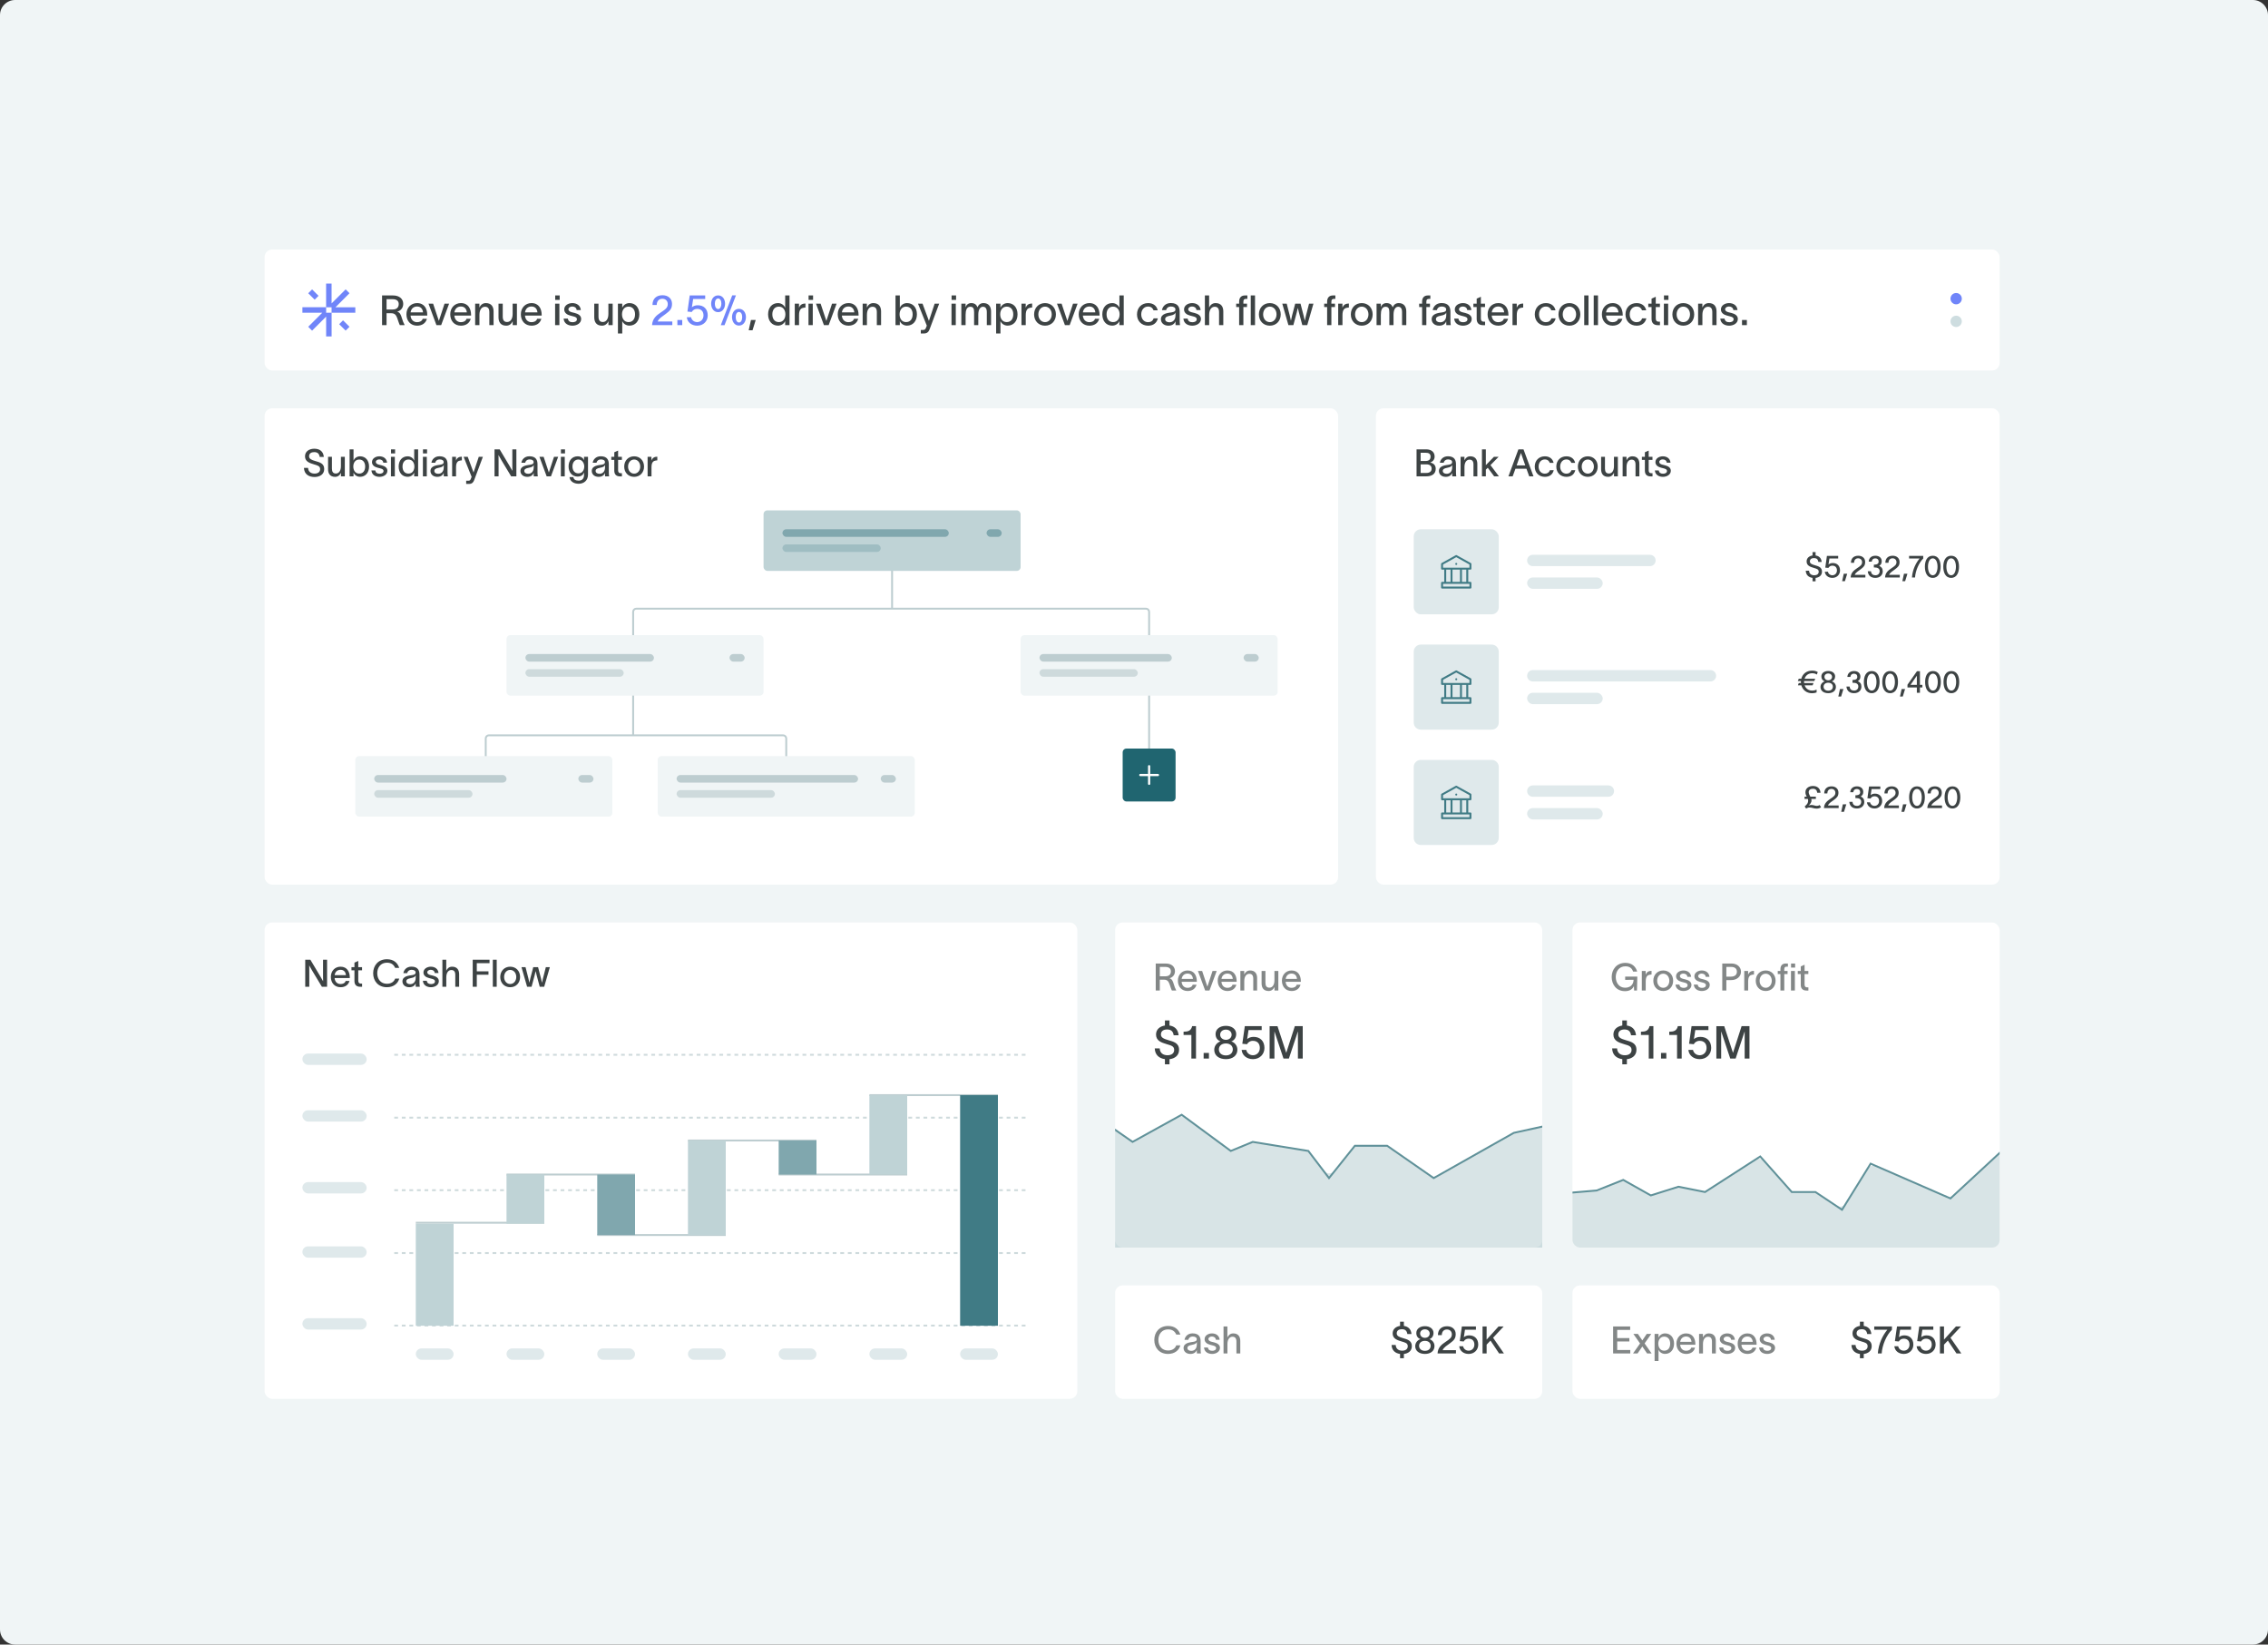 <svg width="600" height="435" viewBox="0 0 600 435" fill="none" xmlns="http://www.w3.org/2000/svg">
<rect x="0" y="0" width="600" height="435" fill="#333333" stroke="none"/>
<path d="M0 4C0 1.791 1.791 0 4 0H596C598.209 0 600 1.791 600 4V431C600 433.209 598.209 435 596 435H4C1.791 435 0 433.209 0 431V4Z" fill="#F0F5F6"/>
<rect x="70" y="244" width="215" height="126" rx="2" fill="white"/>
<path d="M80.75 253.86H82.11L84.69 258.18C84.97 258.67 85.23 259.14 85.48 259.55C85.47 259.04 85.46 258.55 85.46 258V253.86H86.53V261H85.15L82.63 256.82C82.33 256.28 82.05 255.79 81.8 255.36C81.8 255.88 81.82 256.44 81.82 256.99V261H80.75V253.86ZM92.457 259.47C92.167 260.54 91.287 261.13 90.097 261.13C88.557 261.13 87.527 260.02 87.527 258.39C87.527 256.83 88.607 255.7 90.087 255.7C91.877 255.7 92.527 257.11 92.537 258.51V258.7H88.517C88.597 259.69 89.217 260.29 90.087 260.29C90.727 260.29 91.267 260.04 91.447 259.47H92.457ZM88.527 257.93H91.517C91.437 257.11 90.977 256.52 90.087 256.52C89.207 256.52 88.647 257.09 88.527 257.93ZM94.78 259.39C94.78 259.89 94.99 260.17 95.44 260.17H95.79V261.01H95.29C94.19 261.01 93.77 260.37 93.77 259.49V256.65H92.98V255.83H93.77V254.63L94.78 254.18V255.83H95.78V256.65H94.78V259.39ZM105.61 258.85C105.31 260.1 104.16 261.13 102.35 261.13C100.06 261.13 98.72 259.5 98.72 257.43C98.72 255.38 100.07 253.73 102.36 253.73C104.15 253.73 105.17 254.67 105.61 256.01H104.53C104.15 255.13 103.49 254.64 102.36 254.64C100.71 254.64 99.8 255.91 99.8 257.43C99.8 258.95 100.7 260.22 102.36 260.22C103.53 260.22 104.25 259.65 104.54 258.85H105.61ZM106.714 257.4C106.834 256.61 107.494 255.69 108.844 255.69C110.654 255.69 110.974 256.82 110.974 257.78V259.88C110.974 260.27 111.004 260.72 111.054 261H109.984C109.964 260.78 109.964 260.57 109.964 260.32V260.1H109.954C109.804 260.51 109.374 261.13 108.274 261.13C107.074 261.13 106.464 260.37 106.464 259.59C106.464 258.14 108.264 258.06 109.024 257.93C109.694 257.82 109.954 257.66 109.954 257.23C109.954 256.8 109.554 256.52 108.864 256.52C108.274 256.52 107.834 256.86 107.714 257.4H106.714ZM107.484 259.57C107.484 260.02 107.884 260.32 108.504 260.32C109.244 260.32 109.974 259.85 109.974 258.6V257.97C109.864 258.28 109.614 258.57 108.624 258.74C107.894 258.88 107.484 259.09 107.484 259.57ZM115.013 257.38C114.953 256.76 114.443 256.52 113.943 256.52C113.473 256.52 113.032 256.79 113.032 257.19C113.032 257.57 113.393 257.79 113.873 257.91C114.113 257.97 114.333 258.02 114.563 258.08C115.373 258.29 116.093 258.68 116.093 259.52C116.093 260.58 115.013 261.13 114.013 261.13C113.053 261.13 111.973 260.69 111.873 259.43H112.893C113.003 260.04 113.383 260.3 114.033 260.3C114.533 260.3 115.073 260.12 115.073 259.58C115.073 259.15 114.663 259.01 114.202 258.89C113.963 258.83 113.713 258.77 113.473 258.7C112.673 258.5 112.023 258.03 112.023 257.23C112.023 256.27 112.983 255.7 113.973 255.7C115.033 255.7 115.903 256.26 116.013 257.38H115.013ZM117.036 261V253.86H118.056V256.77C118.326 256.18 118.806 255.7 119.606 255.7C120.956 255.7 121.466 256.59 121.466 257.71V261H120.446V257.88C120.446 257.02 120.116 256.58 119.406 256.58C118.666 256.58 118.066 257.21 118.066 258.53V261H117.036ZM125.057 261V253.86H129.507V254.77H126.137V256.93H129.227V257.83H126.137V261H125.057ZM130.376 253.86H131.406V261H130.376V253.86ZM134.971 261.13C133.421 261.13 132.341 259.99 132.341 258.42C132.341 256.85 133.421 255.7 134.971 255.7C136.521 255.7 137.591 256.85 137.591 258.42C137.591 259.99 136.521 261.13 134.971 261.13ZM133.361 258.42C133.361 259.44 134.001 260.28 134.971 260.28C135.931 260.28 136.581 259.44 136.581 258.42C136.581 257.39 135.931 256.55 134.971 256.55C134.001 256.55 133.361 257.39 133.361 258.42ZM139.441 261L137.961 255.83H139.031L139.781 258.76C139.881 259.16 139.941 259.51 140.041 259.92H140.051C140.151 259.52 140.211 259.16 140.311 258.74L141.071 255.83H142.351L143.101 258.74C143.201 259.12 143.291 259.54 143.381 259.93H143.391C143.481 259.55 143.571 259.14 143.661 258.74L144.401 255.83H145.461L143.971 261H142.781L141.971 257.97L141.711 256.9H141.691C141.611 257.26 141.541 257.59 141.441 257.97L140.631 261H139.441Z" fill="#3D4344"/>
<rect x="80" y="293.674" width="17" height="3" rx="1.5" fill="#DFE9EB"/>
<rect x="80" y="278.674" width="17" height="3" rx="1.5" fill="#DFE9EB"/>
<rect x="80" y="312.674" width="17" height="3" rx="1.5" fill="#DFE9EB"/>
<rect x="80" y="329.674" width="17" height="3" rx="1.5" fill="#DFE9EB"/>
<rect x="80" y="348.674" width="17" height="3" rx="1.5" fill="#DFE9EB"/>
<rect x="110" y="356.674" width="10" height="3" rx="1.5" fill="#DFE9EB"/>
<rect x="134" y="356.674" width="10" height="3" rx="1.5" fill="#DFE9EB"/>
<rect x="158" y="356.674" width="10" height="3" rx="1.5" fill="#DFE9EB"/>
<rect x="182" y="356.674" width="10" height="3" rx="1.5" fill="#DFE9EB"/>
<rect x="206" y="356.674" width="10" height="3" rx="1.5" fill="#DFE9EB"/>
<rect x="230" y="356.674" width="10" height="3" rx="1.5" fill="#DFE9EB"/>
<rect x="254" y="356.674" width="10" height="3" rx="1.5" fill="#DFE9EB"/>
<line x1="104.301" y1="314.818" x2="271.859" y2="314.818" stroke="#CEDADC" stroke-width="0.5" stroke-dasharray="1 1"/>
<line x1="104.301" y1="331.445" x2="271.859" y2="331.445" stroke="#CEDADC" stroke-width="0.5" stroke-dasharray="1 1"/>
<line x1="104.301" y1="350.631" x2="271.859" y2="350.631" stroke="#CEDADC" stroke-width="0.5" stroke-dasharray="1 1"/>
<path d="M110 323.424L144 323.424" stroke="#BDCDD0" stroke-width="0.5"/>
<path d="M134 310.674L168 310.674" stroke="#BDCDD0" stroke-width="0.5"/>
<path d="M158 326.674L192 326.674" stroke="#BDCDD0" stroke-width="0.5"/>
<path d="M182 301.674L216 301.674" stroke="#BDCDD0" stroke-width="0.5"/>
<path d="M206 310.673L240 310.673" stroke="#BDCDD0" stroke-width="0.5"/>
<path d="M230 289.674L264 289.674" stroke="#BDCDD0" stroke-width="0.5"/>
<line x1="104.301" y1="295.631" x2="271.859" y2="295.631" stroke="#CEDADC" stroke-width="0.5" stroke-dasharray="1 1"/>
<line x1="104.301" y1="279.004" x2="271.859" y2="279.004" stroke="#CEDADC" stroke-width="0.5" stroke-dasharray="1 1"/>
<path d="M110 323.674H120V350.674H110V323.674Z" fill="#BFD3D6"/>
<rect x="134" y="310.674" width="10" height="13" fill="#BFD3D6"/>
<rect x="158" y="310.674" width="10" height="16" fill="#80A7AE"/>
<path d="M182 301.674H192V326.674H182V301.674Z" fill="#BFD3D6"/>
<rect x="206" y="301.674" width="10" height="9" fill="#80A7AE"/>
<path d="M230 289.674H240V310.674H230V289.674Z" fill="#BFD3D6"/>
<path d="M254 289.674H264V350.674H254V289.674Z" fill="#407B85"/>
<g clip-path="url(#clip0_3922_16821)">
<rect x="416" y="244" width="113" height="86" rx="2" fill="white"/>
<path d="M429.94 259.18V258.32H433.15L433.06 262H432.31L432.25 260.82C431.9 261.61 431.19 262.17 429.88 262.17C427.59 262.17 426.37 260.39 426.37 258.43C426.37 256.47 427.65 254.69 430 254.69C431.81 254.69 432.78 255.77 433.11 256.99H432.03C431.78 256.19 431.2 255.6 430 255.6C428.31 255.6 427.45 256.96 427.45 258.43C427.45 259.9 428.29 261.26 429.92 261.26C431.07 261.26 432.11 260.67 432.17 259.17L429.94 259.18ZM435.365 256.83V257.83C435.635 257.09 436.155 256.8 436.915 256.8V257.77C436.865 257.77 436.635 257.78 436.485 257.82C435.935 257.91 435.375 258.18 435.375 259.6V262H434.345V256.83H435.365ZM440.014 262.13C438.464 262.13 437.384 260.99 437.384 259.42C437.384 257.85 438.464 256.7 440.014 256.7C441.564 256.7 442.634 257.85 442.634 259.42C442.634 260.99 441.564 262.13 440.014 262.13ZM438.404 259.42C438.404 260.44 439.044 261.28 440.014 261.28C440.974 261.28 441.624 260.44 441.624 259.42C441.624 258.39 440.974 257.55 440.014 257.55C439.044 257.55 438.404 258.39 438.404 259.42ZM446.393 258.38C446.333 257.76 445.823 257.52 445.323 257.52C444.853 257.52 444.413 257.79 444.413 258.19C444.413 258.57 444.773 258.79 445.253 258.91C445.493 258.97 445.713 259.02 445.943 259.08C446.753 259.29 447.473 259.68 447.473 260.52C447.473 261.58 446.393 262.13 445.393 262.13C444.433 262.13 443.353 261.69 443.253 260.43H444.273C444.383 261.04 444.763 261.3 445.413 261.3C445.913 261.3 446.453 261.12 446.453 260.58C446.453 260.15 446.043 260.01 445.583 259.89C445.343 259.83 445.093 259.77 444.853 259.7C444.053 259.5 443.403 259.03 443.403 258.23C443.403 257.27 444.363 256.7 445.353 256.7C446.413 256.7 447.283 257.26 447.393 258.38H446.393ZM451.237 258.38C451.177 257.76 450.667 257.52 450.167 257.52C449.697 257.52 449.257 257.79 449.257 258.19C449.257 258.57 449.617 258.79 450.097 258.91C450.337 258.97 450.557 259.02 450.787 259.08C451.597 259.29 452.317 259.68 452.317 260.52C452.317 261.58 451.237 262.13 450.237 262.13C449.277 262.13 448.197 261.69 448.097 260.43H449.117C449.227 261.04 449.607 261.3 450.257 261.3C450.757 261.3 451.297 261.12 451.297 260.58C451.297 260.15 450.887 260.01 450.427 259.89C450.187 259.83 449.937 259.77 449.697 259.7C448.897 259.5 448.247 259.03 448.247 258.23C448.247 257.27 449.207 256.7 450.197 256.7C451.257 256.7 452.127 257.26 452.237 258.38H451.237ZM457.937 258.33C458.907 258.33 459.497 257.86 459.497 257.04C459.497 256.22 458.957 255.76 457.987 255.76H456.707V258.33H457.937ZM455.627 262V254.86H458.087C459.577 254.86 460.577 255.79 460.577 257.04C460.577 258.3 459.487 259.24 458.037 259.24H456.707V262H455.627ZM462.464 256.83V257.83C462.734 257.09 463.254 256.8 464.014 256.8V257.77C463.964 257.77 463.734 257.78 463.584 257.82C463.034 257.91 462.474 258.18 462.474 259.6V262H461.444V256.83H462.464ZM467.114 262.13C465.564 262.13 464.484 260.99 464.484 259.42C464.484 257.85 465.564 256.7 467.114 256.7C468.664 256.7 469.734 257.85 469.734 259.42C469.734 260.99 468.664 262.13 467.114 262.13ZM465.504 259.42C465.504 260.44 466.144 261.28 467.114 261.28C468.074 261.28 468.724 260.44 468.724 259.42C468.724 258.39 468.074 257.55 467.114 257.55C466.144 257.55 465.504 258.39 465.504 259.42ZM471.013 256.35C471.013 255.54 471.393 254.86 472.413 254.86H472.993V255.69H472.683C472.263 255.69 472.033 255.83 472.033 256.4V256.83H472.903V257.65H472.033V262H471.013V257.65H470.303V256.83H471.013V256.35ZM473.803 262V256.83H474.833V262H473.803ZM473.823 255.93V254.86H474.903V255.93H473.823ZM477.401 260.39C477.401 260.89 477.611 261.17 478.061 261.17H478.411V262.01H477.911C476.811 262.01 476.391 261.37 476.391 260.49V257.65H475.601V256.83H476.391V255.63L477.401 255.18V256.83H478.401V257.65H477.401V260.39Z" fill="#3D4344" fill-opacity="0.64"/>
<g clip-path="url(#clip1_3922_16821)">
<path d="M324 345.3L379.253 340.979L421.552 342.398L463.85 333.069L502.719 335.907L548.4 330L599.4 338.441L641.9 334.484L704.8 340.288" stroke="#609199" stroke-width="0.5"/>
</g>
<path d="M429.18 269.92H430.392V271.264C431.76 271.456 432.672 272.296 432.804 273.844H431.496C431.34 272.812 430.824 272.308 429.756 272.308C428.856 272.308 428.124 272.68 428.124 273.64C428.124 274.468 428.916 274.792 430.032 275.116C431.472 275.536 432.924 275.872 432.924 277.684C432.924 279.232 431.748 280.012 430.392 280.168V281.524H429.18V280.156C427.656 279.952 426.552 279.04 426.492 277.312H427.8C427.86 278.524 428.688 279.124 429.864 279.124C430.848 279.124 431.628 278.68 431.628 277.708C431.628 276.712 430.788 276.532 429.708 276.208C428.292 275.776 426.864 275.344 426.828 273.688C426.804 272.26 427.884 271.456 429.18 271.264V269.92ZM437.403 280H436.179V273.76H434.115V272.896C435.267 272.896 436.095 272.68 436.383 271.432H437.403V280ZM439.423 278.512H440.827V280H439.423V278.512ZM444.891 280H443.667V273.76H441.603V272.896C442.755 272.896 443.583 272.68 443.871 271.432H444.891V280ZM451.966 272.464H448.486L448.126 274.852C448.534 274.48 449.146 274.264 449.83 274.264C451.546 274.264 452.698 275.356 452.698 277.204C452.698 278.836 451.474 280.156 449.662 280.156C448.006 280.156 446.806 279.148 446.662 277.72L447.886 277.708C448.018 278.476 448.714 279.124 449.65 279.124C450.598 279.124 451.474 278.416 451.474 277.204C451.474 276.088 450.874 275.308 449.614 275.308C448.858 275.308 448.354 275.728 448.078 276.208L446.842 276.088L447.502 271.432H451.966V272.464ZM454.064 280V271.432L456.152 271.444L458.456 278.476H458.468L460.736 271.432H462.824V280H461.552V272.872H461.528L459.164 280H457.736L455.36 272.872H455.336V280H454.064Z" fill="#3D4344"/>
<g clip-path="url(#clip2_3922_16821)">
<path opacity="0.2" d="M422.089 314.925L408.832 316.045C407.796 316.133 407 316.999 407 318.038V344.5C407 345.605 407.895 346.5 409 346.5H605C606.105 346.5 607 345.605 607 344.5V310.978C607 309.393 605.243 308.438 603.913 309.3L596.02 314.412C595.54 314.722 594.951 314.813 594.4 314.661L589.593 313.333C589.054 313.185 588.477 313.268 588.003 313.564L583.334 316.474C582.802 316.805 582.145 316.868 581.56 316.644L568.232 311.533C568.004 311.445 567.761 311.4 567.516 311.4H562.26C562.015 311.4 561.772 311.445 561.543 311.533L556.723 313.381C555.916 313.691 555.001 313.446 554.456 312.776L547.797 304.589C547.088 303.718 545.801 303.6 544.947 304.33L539.788 308.734C539.01 309.397 537.858 309.368 537.115 308.666L532.48 304.285C531.714 303.562 530.52 303.556 529.747 304.271L516.955 316.112C516.372 316.652 515.526 316.795 514.798 316.478L496.462 308.491C495.551 308.094 494.486 308.427 493.963 309.271L488.403 318.242C487.807 319.203 486.533 319.479 485.592 318.851L480.777 315.637C480.448 315.417 480.062 315.3 479.666 315.3H474.913C474.342 315.3 473.797 315.055 473.418 314.628L466.808 307.181C466.153 306.444 465.059 306.294 464.229 306.827L451.748 314.862C451.312 315.143 450.784 315.243 450.275 315.142L444.53 314C444.2 313.934 443.859 313.953 443.539 314.054L437.552 315.94C437.025 316.106 436.453 316.047 435.972 315.776L430.257 312.567C429.731 312.272 429.099 312.23 428.539 312.453L422.66 314.79C422.477 314.863 422.285 314.908 422.089 314.925Z" fill="#407B85"/>
<path d="M407 316.2L422.385 314.9L429.425 312.1L436.726 316.2L444.027 313.9L451.068 315.3L465.67 305.9L474.014 315.3H480.272L487.313 320L494.875 307.8L515.996 317L531.12 303L538.421 309.9L546.505 303L555.37 313.9L561.889 311.4H567.887L582.489 317L588.747 313.1L595.266 314.9L607 307.3" stroke="#609199" stroke-width="0.5"/>
</g>
</g>
<rect x="295" y="340" width="113" height="30" rx="2" fill="white"/>
<path d="M312.26 355.85C311.96 357.1 310.81 358.13 309 358.13C306.71 358.13 305.37 356.5 305.37 354.43C305.37 352.38 306.72 350.73 309.01 350.73C310.8 350.73 311.82 351.67 312.26 353.01H311.18C310.8 352.13 310.14 351.64 309.01 351.64C307.36 351.64 306.45 352.91 306.45 354.43C306.45 355.95 307.35 357.22 309.01 357.22C310.18 357.22 310.9 356.65 311.19 355.85H312.26ZM313.364 354.4C313.484 353.61 314.144 352.69 315.494 352.69C317.304 352.69 317.624 353.82 317.624 354.78V356.88C317.624 357.27 317.654 357.72 317.704 358H316.634C316.614 357.78 316.614 357.57 316.614 357.32V357.1H316.604C316.454 357.51 316.024 358.13 314.924 358.13C313.724 358.13 313.114 357.37 313.114 356.59C313.114 355.14 314.914 355.06 315.674 354.93C316.344 354.82 316.604 354.66 316.604 354.23C316.604 353.8 316.204 353.52 315.514 353.52C314.924 353.52 314.484 353.86 314.364 354.4H313.364ZM314.134 356.57C314.134 357.02 314.534 357.32 315.154 357.32C315.894 357.32 316.624 356.85 316.624 355.6V354.97C316.514 355.28 316.264 355.57 315.274 355.74C314.544 355.88 314.134 356.09 314.134 356.57ZM321.663 354.38C321.603 353.76 321.093 353.52 320.593 353.52C320.123 353.52 319.683 353.79 319.683 354.19C319.683 354.57 320.043 354.79 320.523 354.91C320.763 354.97 320.983 355.02 321.213 355.08C322.023 355.29 322.743 355.68 322.743 356.52C322.743 357.58 321.663 358.13 320.663 358.13C319.703 358.13 318.623 357.69 318.523 356.43H319.543C319.653 357.04 320.033 357.3 320.683 357.3C321.183 357.3 321.723 357.12 321.723 356.58C321.723 356.15 321.313 356.01 320.853 355.89C320.613 355.83 320.363 355.77 320.123 355.7C319.323 355.5 318.673 355.03 318.673 354.23C318.673 353.27 319.633 352.7 320.623 352.7C321.683 352.7 322.553 353.26 322.663 354.38H321.663ZM323.687 358V350.86H324.707V353.77C324.977 353.18 325.457 352.7 326.257 352.7C327.607 352.7 328.117 353.59 328.117 354.71V358H327.097V354.88C327.097 354.02 326.767 353.58 326.057 353.58C325.317 353.58 324.717 354.21 324.717 355.53V358H323.687Z" fill="#3D4344" fill-opacity="0.64"/>
<path d="M370.386 349.6H371.396V350.72C372.536 350.88 373.296 351.58 373.406 352.87H372.316C372.186 352.01 371.756 351.59 370.866 351.59C370.116 351.59 369.506 351.9 369.506 352.7C369.506 353.39 370.166 353.66 371.096 353.93C372.296 354.28 373.506 354.56 373.506 356.07C373.506 357.36 372.526 358.01 371.396 358.14V359.27H370.386V358.13C369.116 357.96 368.196 357.2 368.146 355.76H369.236C369.286 356.77 369.976 357.27 370.956 357.27C371.776 357.27 372.426 356.9 372.426 356.09C372.426 355.26 371.726 355.11 370.826 354.84C369.646 354.48 368.456 354.12 368.426 352.74C368.406 351.55 369.306 350.88 370.386 350.72V349.6ZM376.967 350.79C378.307 350.79 379.237 351.52 379.237 352.59C379.237 353.41 378.767 354.02 378.147 354.22C378.807 354.41 379.497 355.07 379.497 356.05C379.497 357.35 378.437 358.13 376.977 358.13C375.457 358.13 374.387 357.35 374.397 356.05C374.407 355.07 375.137 354.4 375.787 354.21C375.107 353.98 374.687 353.42 374.687 352.59C374.687 351.52 375.617 350.79 376.967 350.79ZM375.417 355.98C375.417 356.71 375.957 357.31 376.967 357.31C377.967 357.31 378.487 356.71 378.487 355.97C378.487 355.27 377.967 354.67 376.967 354.67C375.957 354.67 375.417 355.27 375.417 355.98ZM375.697 352.74C375.697 353.33 376.177 353.87 376.967 353.87C377.757 353.87 378.227 353.34 378.227 352.74C378.227 352.14 377.757 351.62 376.967 351.62C376.167 351.62 375.697 352.14 375.697 352.74ZM380.407 353.15C380.407 351.64 381.347 350.81 382.827 350.81C384.177 350.81 385.107 351.62 385.107 352.89C385.107 354.12 384.527 354.59 383.667 355.25C382.847 355.89 381.947 356.35 381.647 357.13H385.177V358H380.307C380.387 356.43 381.347 355.66 382.397 354.96C383.547 354.19 384.087 353.81 384.087 352.94C384.087 352.25 383.627 351.66 382.787 351.66C381.877 351.66 381.437 352.32 381.427 353.15H380.407ZM390.459 351.72H387.559L387.259 353.71C387.599 353.4 388.109 353.22 388.679 353.22C390.109 353.22 391.069 354.13 391.069 355.67C391.069 357.03 390.049 358.13 388.539 358.13C387.159 358.13 386.159 357.29 386.039 356.1L387.059 356.09C387.169 356.73 387.749 357.27 388.529 357.27C389.319 357.27 390.049 356.68 390.049 355.67C390.049 354.74 389.549 354.09 388.499 354.09C387.869 354.09 387.449 354.44 387.219 354.84L386.189 354.74L386.739 350.86H390.459V351.72ZM393.287 358H392.207V350.86H393.287V354.34L396.447 350.86H397.797L394.997 353.85L397.867 358H396.587L394.307 354.6L393.287 355.67V358Z" fill="#3D4344"/>
<rect x="416" y="340" width="113" height="30" rx="2" fill="white"/>
<path d="M431.26 350.86V351.77H427.83V353.93H431.05V354.83H427.83V357.09H431.29V358H426.75V350.86H431.26ZM432.019 358L433.879 355.36L432.109 352.83H433.309L434.479 354.55L435.649 352.83H436.849L435.079 355.35L436.939 358H435.739L434.479 356.16L433.219 358H432.019ZM440.494 352.7C441.934 352.7 442.874 353.78 442.874 355.4C442.874 357.02 441.924 358.12 440.484 358.12C439.574 358.12 438.964 357.53 438.774 357.04H438.764V360H437.724V352.83H438.764V353.82H438.774C438.954 353.31 439.564 352.7 440.494 352.7ZM438.704 355.4C438.704 356.38 439.204 357.27 440.274 357.27C441.314 357.27 441.844 356.47 441.844 355.4C441.844 354.34 441.294 353.55 440.274 353.55C439.214 353.55 438.704 354.44 438.704 355.4ZM448.428 356.47C448.138 357.54 447.258 358.13 446.068 358.13C444.528 358.13 443.498 357.02 443.498 355.39C443.498 353.83 444.578 352.7 446.058 352.7C447.848 352.7 448.498 354.11 448.508 355.51V355.7H444.488C444.568 356.69 445.188 357.29 446.058 357.29C446.698 357.29 447.238 357.04 447.418 356.47H448.428ZM444.498 354.93H447.488C447.408 354.11 446.948 353.52 446.058 353.52C445.178 353.52 444.618 354.09 444.498 354.93ZM449.491 358V352.83H450.511V353.77C450.781 353.18 451.261 352.7 452.061 352.7C453.411 352.7 453.921 353.59 453.921 354.71V358H452.901V354.88C452.901 354.02 452.571 353.58 451.861 353.58C451.121 353.58 450.521 354.21 450.521 355.53V358H449.491ZM457.966 354.38C457.906 353.76 457.396 353.52 456.896 353.52C456.426 353.52 455.986 353.79 455.986 354.19C455.986 354.57 456.346 354.79 456.826 354.91C457.066 354.97 457.286 355.02 457.516 355.08C458.326 355.29 459.046 355.68 459.046 356.52C459.046 357.58 457.966 358.13 456.966 358.13C456.006 358.13 454.926 357.69 454.826 356.43H455.846C455.956 357.04 456.336 357.3 456.986 357.3C457.486 357.3 458.026 357.12 458.026 356.58C458.026 356.15 457.616 356.01 457.156 355.89C456.916 355.83 456.666 355.77 456.426 355.7C455.626 355.5 454.976 355.03 454.976 354.23C454.976 353.27 455.936 352.7 456.926 352.7C457.986 352.7 458.856 353.26 458.966 354.38H457.966ZM464.629 356.47C464.339 357.54 463.459 358.13 462.269 358.13C460.729 358.13 459.699 357.02 459.699 355.39C459.699 353.83 460.779 352.7 462.259 352.7C464.049 352.7 464.699 354.11 464.709 355.51V355.7H460.689C460.769 356.69 461.389 357.29 462.259 357.29C462.899 357.29 463.439 357.04 463.619 356.47H464.629ZM460.699 354.93H463.689C463.609 354.11 463.149 353.52 462.259 353.52C461.379 353.52 460.819 354.09 460.699 354.93ZM468.513 354.38C468.453 353.76 467.943 353.52 467.443 353.52C466.973 353.52 466.532 353.79 466.532 354.19C466.532 354.57 466.893 354.79 467.373 354.91C467.613 354.97 467.833 355.02 468.063 355.08C468.873 355.29 469.593 355.68 469.593 356.52C469.593 357.58 468.513 358.13 467.513 358.13C466.553 358.13 465.473 357.69 465.373 356.43H466.393C466.503 357.04 466.883 357.3 467.533 357.3C468.033 357.3 468.573 357.12 468.573 356.58C468.573 356.15 468.163 356.01 467.702 355.89C467.463 355.83 467.213 355.77 466.973 355.7C466.173 355.5 465.523 355.03 465.523 354.23C465.523 353.27 466.483 352.7 467.473 352.7C468.533 352.7 469.403 353.26 469.513 354.38H468.513Z" fill="#3D4344" fill-opacity="0.64"/>
<path d="M492.041 349.6H493.051V350.72C494.191 350.88 494.951 351.58 495.061 352.87H493.971C493.841 352.01 493.411 351.59 492.521 351.59C491.771 351.59 491.161 351.9 491.161 352.7C491.161 353.39 491.821 353.66 492.751 353.93C493.951 354.28 495.161 354.56 495.161 356.07C495.161 357.36 494.181 358.01 493.051 358.14V359.27H492.041V358.13C490.771 357.96 489.851 357.2 489.801 355.76H490.891C490.941 356.77 491.631 357.27 492.611 357.27C493.431 357.27 494.081 356.9 494.081 356.09C494.081 355.26 493.381 355.11 492.481 354.84C491.301 354.48 490.111 354.12 490.081 352.74C490.061 351.55 490.961 350.88 492.041 350.72V349.6ZM500.511 351.73C499.081 353.14 497.931 355.79 497.801 358H496.781C496.971 355.39 498.101 353.16 499.301 351.73H495.831V350.86H500.511V351.73ZM505.57 351.72H502.67L502.37 353.71C502.71 353.4 503.22 353.22 503.79 353.22C505.22 353.22 506.18 354.13 506.18 355.67C506.18 357.03 505.16 358.13 503.65 358.13C502.27 358.13 501.27 357.29 501.15 356.1L502.17 356.09C502.28 356.73 502.86 357.27 503.64 357.27C504.43 357.27 505.16 356.68 505.16 355.67C505.16 354.74 504.66 354.09 503.61 354.09C502.98 354.09 502.56 354.44 502.33 354.84L501.3 354.74L501.85 350.86H505.57V351.72ZM511.459 351.72H508.559L508.259 353.71C508.599 353.4 509.109 353.22 509.679 353.22C511.109 353.22 512.069 354.13 512.069 355.67C512.069 357.03 511.049 358.13 509.539 358.13C508.159 358.13 507.159 357.29 507.039 356.1L508.059 356.09C508.169 356.73 508.749 357.27 509.529 357.27C510.319 357.27 511.049 356.68 511.049 355.67C511.049 354.74 510.549 354.09 509.499 354.09C508.869 354.09 508.449 354.44 508.219 354.84L507.189 354.74L507.739 350.86H511.459V351.72ZM514.287 358H513.207V350.86H514.287V354.34L517.447 350.86H518.797L515.997 353.85L518.867 358H517.587L515.307 354.6L514.287 355.67V358Z" fill="#3D4344"/>
<rect x="295" y="244" width="113" height="86" rx="2" fill="white"/>
<path d="M305.75 262V254.86H308.37C310 254.86 310.84 255.75 310.84 256.89C310.84 257.92 310.16 258.57 309.38 258.76C310.06 258.94 310.27 259.49 310.53 260.35C310.73 261 310.89 261.45 311.15 261.91V262H310.02C309.78 261.53 309.61 260.88 309.4 260.31C309.15 259.65 308.85 259.14 307.98 259.14H306.83V262H305.75ZM306.83 258.24H308.32C309.27 258.24 309.76 257.73 309.76 256.93C309.76 256.3 309.39 255.76 308.27 255.76H306.83V258.24ZM316.539 260.47C316.249 261.54 315.369 262.13 314.179 262.13C312.639 262.13 311.609 261.02 311.609 259.39C311.609 257.83 312.689 256.7 314.169 256.7C315.959 256.7 316.609 258.11 316.619 259.51V259.7H312.599C312.679 260.69 313.299 261.29 314.169 261.29C314.809 261.29 315.349 261.04 315.529 260.47H316.539ZM312.609 258.93H315.599C315.519 258.11 315.059 257.52 314.169 257.52C313.289 257.52 312.729 258.09 312.609 258.93ZM318.026 256.83C318.486 258.22 318.946 259.58 319.406 260.97H319.416C319.836 259.65 320.326 258.21 320.776 256.83H321.876C321.236 258.55 320.606 260.28 319.966 262H318.826C318.186 260.28 317.556 258.55 316.916 256.83H318.026ZM327.076 260.47C326.786 261.54 325.906 262.13 324.716 262.13C323.176 262.13 322.146 261.02 322.146 259.39C322.146 257.83 323.226 256.7 324.706 256.7C326.496 256.7 327.146 258.11 327.156 259.51V259.7H323.136C323.216 260.69 323.836 261.29 324.706 261.29C325.346 261.29 325.886 261.04 326.066 260.47H327.076ZM323.146 258.93H326.136C326.056 258.11 325.596 257.52 324.706 257.52C323.826 257.52 323.266 258.09 323.146 258.93ZM328.14 262V256.83H329.16V257.77C329.43 257.18 329.91 256.7 330.71 256.7C332.06 256.7 332.57 257.59 332.57 258.71V262H331.55V258.88C331.55 258.02 331.22 257.58 330.51 257.58C329.77 257.58 329.17 258.21 329.17 259.53V262H328.14ZM333.754 260.12V256.83H334.774V259.95C334.774 260.81 335.104 261.25 335.814 261.25C336.554 261.25 337.154 260.62 337.154 259.3V256.83H338.184V262H337.164V261.06C336.894 261.65 336.414 262.13 335.614 262.13C334.264 262.13 333.754 261.24 333.754 260.12ZM344.058 260.47C343.768 261.54 342.888 262.13 341.698 262.13C340.158 262.13 339.128 261.02 339.128 259.39C339.128 257.83 340.208 256.7 341.688 256.7C343.478 256.7 344.128 258.11 344.138 259.51V259.7H340.118C340.198 260.69 340.818 261.29 341.688 261.29C342.328 261.29 342.868 261.04 343.048 260.47H344.058ZM340.128 258.93H343.118C343.038 258.11 342.578 257.52 341.688 257.52C340.808 257.52 340.248 258.09 340.128 258.93Z" fill="#3D4344" fill-opacity="0.64"/>
<path d="M308.18 269.92H309.392V271.264C310.76 271.456 311.672 272.296 311.804 273.844H310.496C310.34 272.812 309.824 272.308 308.756 272.308C307.856 272.308 307.124 272.68 307.124 273.64C307.124 274.468 307.916 274.792 309.032 275.116C310.472 275.536 311.924 275.872 311.924 277.684C311.924 279.232 310.748 280.012 309.392 280.168V281.524H308.18V280.156C306.656 279.952 305.552 279.04 305.492 277.312H306.8C306.86 278.524 307.688 279.124 308.864 279.124C309.848 279.124 310.628 278.68 310.628 277.708C310.628 276.712 309.788 276.532 308.708 276.208C307.292 275.776 305.864 275.344 305.828 273.688C305.804 272.26 306.884 271.456 308.18 271.264V269.92ZM316.403 280H315.179V273.76H313.115V272.896C314.267 272.896 315.095 272.68 315.383 271.432H316.403V280ZM318.423 278.512H319.827V280H318.423V278.512ZM324.315 271.348C325.923 271.348 327.039 272.224 327.039 273.508C327.039 274.492 326.475 275.224 325.731 275.464C326.523 275.692 327.351 276.484 327.351 277.66C327.351 279.22 326.079 280.156 324.327 280.156C322.503 280.156 321.219 279.22 321.231 277.66C321.243 276.484 322.119 275.68 322.899 275.452C322.083 275.176 321.579 274.504 321.579 273.508C321.579 272.224 322.695 271.348 324.315 271.348ZM322.455 277.576C322.455 278.452 323.103 279.172 324.315 279.172C325.515 279.172 326.139 278.452 326.139 277.564C326.139 276.724 325.515 276.004 324.315 276.004C323.103 276.004 322.455 276.724 322.455 277.576ZM322.791 273.688C322.791 274.396 323.367 275.044 324.315 275.044C325.263 275.044 325.827 274.408 325.827 273.688C325.827 272.968 325.263 272.344 324.315 272.344C323.355 272.344 322.791 272.968 322.791 273.688ZM333.779 272.464H330.299L329.939 274.852C330.347 274.48 330.959 274.264 331.643 274.264C333.359 274.264 334.511 275.356 334.511 277.204C334.511 278.836 333.287 280.156 331.475 280.156C329.819 280.156 328.619 279.148 328.475 277.72L329.699 277.708C329.831 278.476 330.527 279.124 331.463 279.124C332.411 279.124 333.287 278.416 333.287 277.204C333.287 276.088 332.687 275.308 331.427 275.308C330.671 275.308 330.167 275.728 329.891 276.208L328.655 276.088L329.315 271.432H333.779V272.464ZM335.877 280V271.432L337.965 271.444L340.269 278.476H340.281L342.549 271.432H344.637V280H343.365V272.872H343.341L340.977 280H339.549L337.173 272.872H337.149V280H335.877Z" fill="#3D4344"/>
<g clip-path="url(#clip3_3922_16821)">
<path opacity="0.2" d="M253.742 290.012L237.317 287.372C236.102 287.177 235 288.116 235 289.347V329C235 330.105 235.895 331 237 331H412.5C413.605 331 414.5 330.105 414.5 329V299.06C414.5 297.783 413.319 296.833 412.071 297.106L400.775 299.586C400.581 299.629 400.394 299.7 400.221 299.798L380.377 311C379.709 311.377 378.883 311.339 378.253 310.901L367.49 303.427C367.155 303.194 366.757 303.07 366.349 303.07H359.389C358.781 303.07 358.207 303.346 357.827 303.82L353.19 309.617C352.377 310.633 350.826 310.615 350.037 309.58L346.602 305.071C346.292 304.664 345.838 304.391 345.332 304.309L331.976 302.135C331.611 302.075 331.236 302.118 330.893 302.259L326.646 304.008C326 304.275 325.261 304.184 324.698 303.769L313.644 295.624C313.015 295.161 312.174 295.106 311.491 295.484L300.709 301.442C300.042 301.811 299.224 301.768 298.599 301.334L292.707 297.235C292.119 296.826 291.357 296.763 290.709 297.069L286.195 299.208C285.609 299.485 284.924 299.461 284.358 299.143L274.776 293.753C274.476 293.585 274.139 293.496 273.795 293.496H268.806C268.389 293.496 267.982 293.366 267.643 293.124L261.736 288.904C261.259 288.564 260.657 288.449 260.089 288.592L254.544 289.978C254.282 290.043 254.009 290.055 253.742 290.012Z" fill="#407B85"/>
<path d="M235 287L254.147 290.077L260.985 288.368L268.165 293.496H274.319L285.26 299.65L291.756 296.573L299.62 302.044L312.612 294.864L325.605 304.437L331.417 302.044L346.119 304.437L351.59 311.617L358.428 303.07H366.975L379.284 311.617L400.482 299.65L414.5 296.573" stroke="#609199" stroke-width="0.5"/>
</g>
<rect x="70" y="108" width="284" height="126" rx="2" fill="white"/>
<path d="M81.5 123.76C81.55 124.77 82.24 125.27 83.22 125.27C84.04 125.27 84.69 124.9 84.69 124.09C84.69 123.26 83.99 123.11 83.09 122.84C81.91 122.48 80.72 122.12 80.69 120.74C80.67 119.37 81.85 118.69 83.14 118.69C84.57 118.69 85.54 119.39 85.67 120.87H84.58C84.45 120.01 84.02 119.59 83.13 119.59C82.38 119.59 81.77 119.9 81.77 120.7C81.77 121.39 82.43 121.66 83.36 121.93C84.56 122.28 85.77 122.56 85.77 124.07C85.77 125.53 84.52 126.17 83.22 126.17C81.66 126.17 80.47 125.41 80.41 123.76H81.5ZM86.791 124.12V120.83H87.811V123.95C87.811 124.81 88.141 125.25 88.851 125.25C89.591 125.25 90.191 124.62 90.191 123.3V120.83H91.221V126H90.201V125.06C89.931 125.65 89.451 126.13 88.651 126.13C87.301 126.13 86.791 125.24 86.791 124.12ZM95.255 120.7C96.695 120.7 97.635 121.78 97.635 123.4C97.635 125.02 96.686 126.12 95.246 126.12C94.335 126.12 93.725 125.53 93.535 125.04H93.525V126H92.486V118.86H93.525V121.82H93.535C93.716 121.31 94.326 120.7 95.255 120.7ZM93.466 123.4C93.466 124.38 93.966 125.27 95.035 125.27C96.076 125.27 96.606 124.47 96.606 123.4C96.606 122.34 96.055 121.55 95.035 121.55C93.975 121.55 93.466 122.44 93.466 123.4ZM101.399 122.38C101.339 121.76 100.829 121.52 100.329 121.52C99.859 121.52 99.419 121.79 99.419 122.19C99.419 122.57 99.779 122.79 100.259 122.91C100.499 122.97 100.719 123.02 100.949 123.08C101.759 123.29 102.479 123.68 102.479 124.52C102.479 125.58 101.399 126.13 100.399 126.13C99.439 126.13 98.359 125.69 98.259 124.43H99.279C99.389 125.04 99.769 125.3 100.419 125.3C100.919 125.3 101.459 125.12 101.459 124.58C101.459 124.15 101.049 124.01 100.589 123.89C100.349 123.83 100.099 123.77 99.859 123.7C99.059 123.5 98.409 123.03 98.409 122.23C98.409 121.27 99.369 120.7 100.359 120.7C101.419 120.7 102.289 121.26 102.399 122.38H101.399ZM104.523 119.93H103.443V118.86H104.523V119.93ZM103.423 126V120.83H104.453V126H103.423ZM107.846 120.7C108.766 120.7 109.386 121.31 109.566 121.82H109.576V118.86H110.616V126H109.566V125.04H109.556C109.366 125.53 108.766 126.12 107.846 126.12C106.406 126.12 105.466 125.02 105.466 123.4C105.466 121.78 106.406 120.7 107.846 120.7ZM106.486 123.4C106.486 124.47 107.016 125.27 108.056 125.27C109.126 125.27 109.626 124.38 109.626 123.4C109.626 122.44 109.116 121.55 108.056 121.55C107.046 121.55 106.486 122.34 106.486 123.4ZM112.98 119.93H111.9V118.86H112.98V119.93ZM111.88 126V120.83H112.91V126H111.88ZM114.135 122.4C114.255 121.61 114.915 120.69 116.265 120.69C118.075 120.69 118.395 121.82 118.395 122.78V124.88C118.395 125.27 118.425 125.72 118.475 126H117.405C117.385 125.78 117.385 125.57 117.385 125.32V125.1H117.375C117.225 125.51 116.795 126.13 115.695 126.13C114.495 126.13 113.885 125.37 113.885 124.59C113.885 123.14 115.685 123.06 116.445 122.93C117.115 122.82 117.375 122.66 117.375 122.23C117.375 121.8 116.975 121.52 116.285 121.52C115.695 121.52 115.255 121.86 115.135 122.4H114.135ZM114.905 124.57C114.905 125.02 115.305 125.32 115.925 125.32C116.665 125.32 117.395 124.85 117.395 123.6V122.97C117.285 123.28 117.035 123.57 116.045 123.74C115.315 123.88 114.905 124.09 114.905 124.57ZM120.634 120.83V121.83C120.904 121.09 121.424 120.8 122.184 120.8V121.77C122.134 121.77 121.904 121.78 121.754 121.82C121.204 121.91 120.644 122.18 120.644 123.6V126H119.614V120.83H120.634ZM123.738 120.83C124.258 122.23 124.758 123.56 125.268 124.95H125.288C125.718 123.63 126.198 122.22 126.658 120.83H127.748C126.728 123.61 126.488 124.16 125.438 127.01C125.208 127.63 124.818 128 124.118 128H123.328V127.16H123.898C124.358 127.16 124.458 126.92 124.598 126.56L124.768 126.13C124.028 124.27 123.338 122.57 122.648 120.83H123.738ZM130.828 118.86H132.188L134.768 123.18C135.048 123.67 135.308 124.14 135.558 124.55C135.548 124.04 135.538 123.55 135.538 123V118.86H136.608V126H135.228L132.708 121.82C132.408 121.28 132.128 120.79 131.878 120.36C131.878 120.88 131.898 121.44 131.898 121.99V126H130.828V118.86ZM137.934 122.4C138.054 121.61 138.714 120.69 140.064 120.69C141.874 120.69 142.194 121.82 142.194 122.78V124.88C142.194 125.27 142.224 125.72 142.274 126H141.204C141.184 125.78 141.184 125.57 141.184 125.32V125.1H141.174C141.024 125.51 140.594 126.13 139.494 126.13C138.294 126.13 137.684 125.37 137.684 124.59C137.684 123.14 139.484 123.06 140.244 122.93C140.914 122.82 141.174 122.66 141.174 122.23C141.174 121.8 140.774 121.52 140.084 121.52C139.494 121.52 139.054 121.86 138.934 122.4H137.934ZM138.704 124.57C138.704 125.02 139.104 125.32 139.724 125.32C140.464 125.32 141.194 124.85 141.194 123.6V122.97C141.084 123.28 140.834 123.57 139.844 123.74C139.114 123.88 138.704 124.09 138.704 124.57ZM143.817 120.83C144.277 122.22 144.737 123.58 145.197 124.97H145.207C145.627 123.65 146.117 122.21 146.567 120.83H147.667C147.027 122.55 146.397 124.28 145.757 126H144.617C143.977 124.28 143.347 122.55 142.707 120.83H143.817ZM149.474 119.93H148.394V118.86H149.474V119.93ZM148.374 126V120.83H149.404V126H148.374ZM154.507 120.83H155.557V125.55C155.557 127.16 154.397 127.96 153.087 127.96C151.757 127.96 150.777 127.28 150.657 126.19H151.677C151.777 126.87 152.307 127.13 153.087 127.13C153.897 127.13 154.507 126.69 154.507 125.61V124.99H154.497C154.277 125.58 153.787 126.06 152.817 126.06C151.367 126.06 150.417 124.95 150.417 123.37C150.417 121.8 151.357 120.7 152.817 120.7C153.777 120.7 154.307 121.23 154.497 121.71H154.507V120.83ZM151.447 123.37C151.447 124.34 151.937 125.21 153.007 125.21C154.187 125.21 154.567 124.17 154.567 123.37C154.567 122.59 154.047 121.55 153.007 121.55C151.967 121.55 151.447 122.42 151.447 123.37ZM156.801 122.4C156.921 121.61 157.581 120.69 158.931 120.69C160.741 120.69 161.061 121.82 161.061 122.78V124.88C161.061 125.27 161.091 125.72 161.141 126H160.071C160.051 125.78 160.051 125.57 160.051 125.32V125.1H160.041C159.891 125.51 159.461 126.13 158.361 126.13C157.161 126.13 156.551 125.37 156.551 124.59C156.551 123.14 158.351 123.06 159.111 122.93C159.781 122.82 160.041 122.66 160.041 122.23C160.041 121.8 159.641 121.52 158.951 121.52C158.361 121.52 157.921 121.86 157.801 122.4H156.801ZM157.571 124.57C157.571 125.02 157.971 125.32 158.591 125.32C159.331 125.32 160.061 124.85 160.061 123.6V122.97C159.951 123.28 159.701 123.57 158.711 123.74C157.981 123.88 157.571 124.09 157.571 124.57ZM163.52 124.39C163.52 124.89 163.73 125.17 164.18 125.17H164.53V126.01H164.03C162.93 126.01 162.51 125.37 162.51 124.49V121.65H161.72V120.83H162.51V119.63L163.52 119.18V120.83H164.52V121.65H163.52V124.39ZM167.764 126.13C166.214 126.13 165.134 124.99 165.134 123.42C165.134 121.85 166.214 120.7 167.764 120.7C169.314 120.7 170.384 121.85 170.384 123.42C170.384 124.99 169.314 126.13 167.764 126.13ZM166.154 123.42C166.154 124.44 166.794 125.28 167.764 125.28C168.724 125.28 169.374 124.44 169.374 123.42C169.374 122.39 168.724 121.55 167.764 121.55C166.794 121.55 166.154 122.39 166.154 123.42ZM172.343 120.83V121.83C172.613 121.09 173.133 120.8 173.893 120.8V121.77C173.843 121.77 173.613 121.78 173.463 121.82C172.913 121.91 172.353 122.18 172.353 123.6V126H171.323V120.83H172.343Z" fill="#3D4344"/>
<path d="M304.001 204.501L304.001 161.835C304.001 161.374 303.628 161.001 303.167 161.001L236.001 161M167.5 178.5L167.5 161.834C167.5 161.373 167.873 161 168.334 161L236.001 161M236.001 161L236.001 148.5" stroke="#BDCDD0" stroke-width="0.5"/>
<path d="M208 211.999L208 195.334C208 194.873 207.627 194.5 207.166 194.5L167.5 194.499M128.5 211.999L128.5 195.333C128.5 194.873 128.873 194.499 129.334 194.499L167.5 194.499M167.5 194.499L167.5 181.999" stroke="#BDCDD0" stroke-width="0.5"/>
<rect x="134" y="168" width="68" height="16" rx="1" fill="#F0F5F6"/>
<rect x="139" y="173" width="34" height="2" rx="1" fill="#BDCDD0"/>
<rect x="139" y="177" width="26" height="2" rx="1" fill="#CEDADC"/>
<rect x="193" y="173" width="4" height="2" rx="1" fill="#BDCDD0"/>
<rect x="270" y="168" width="68" height="16" rx="1" fill="#F0F5F6"/>
<rect x="275" y="173" width="35" height="2" rx="1" fill="#BDCDD0"/>
<rect x="275" y="177" width="26" height="2" rx="1" fill="#CEDADC"/>
<rect x="329" y="173" width="4" height="2" rx="1" fill="#BDCDD0"/>
<rect x="202" y="135" width="68" height="16" rx="1" fill="#BFD3D6"/>
<rect x="207" y="140" width="44" height="2" rx="1" fill="#80A7AE"/>
<rect x="261" y="140" width="4" height="2" rx="1" fill="#80A7AE"/>
<rect x="207" y="144" width="26" height="2" rx="1" fill="#9FBDC2"/>
<rect x="174" y="200" width="68" height="16" rx="1" fill="#F0F5F6"/>
<rect x="179" y="205" width="48" height="2" rx="1" fill="#BDCDD0"/>
<rect x="179" y="209" width="26" height="2" rx="1" fill="#CEDADC"/>
<rect x="233" y="205" width="4" height="2" rx="1" fill="#BDCDD0"/>
<rect x="94" y="200" width="68" height="16" rx="1" fill="#F0F5F6"/>
<rect x="99" y="205" width="35" height="2" rx="1" fill="#BDCDD0"/>
<rect x="99" y="209" width="26" height="2" rx="1" fill="#CEDADC"/>
<rect x="153" y="205" width="4" height="2" rx="1" fill="#BDCDD0"/>
<rect x="297" y="198" width="14" height="14" rx="1" fill="#206570"/>
<path d="M304.001 202.667V207.333M301.668 205H306.335" stroke="white" stroke-width="0.583" stroke-linecap="round" stroke-linejoin="round"/>
<rect x="364" y="108" width="165" height="126" rx="2" fill="white"/>
<path d="M374.75 126V118.86H377.32C378.61 118.86 379.53 119.54 379.53 120.76C379.53 121.53 379.12 122.04 378.38 122.35V122.36C379.19 122.5 379.82 123.02 379.82 123.98C379.82 125.36 378.83 126 377.27 126H374.75ZM375.83 125.1H377.35C378.17 125.1 378.74 124.72 378.74 123.95C378.74 123.21 378.19 122.83 377.4 122.83H375.83V125.1ZM375.83 121.94H377.13C377.97 121.94 378.46 121.57 378.46 120.8C378.46 120.02 377.97 119.76 377.15 119.76H375.83V121.94ZM380.919 122.4C381.039 121.61 381.699 120.69 383.049 120.69C384.859 120.69 385.179 121.82 385.179 122.78V124.88C385.179 125.27 385.209 125.72 385.259 126H384.189C384.169 125.78 384.169 125.57 384.169 125.32V125.1H384.159C384.009 125.51 383.579 126.13 382.479 126.13C381.279 126.13 380.669 125.37 380.669 124.59C380.669 123.14 382.469 123.06 383.229 122.93C383.899 122.82 384.159 122.66 384.159 122.23C384.159 121.8 383.759 121.52 383.069 121.52C382.479 121.52 382.039 121.86 381.919 122.4H380.919ZM381.689 124.57C381.689 125.02 382.089 125.32 382.709 125.32C383.449 125.32 384.179 124.85 384.179 123.6V122.97C384.069 123.28 383.819 123.57 382.829 123.74C382.099 123.88 381.689 124.09 381.689 124.57ZM386.398 126V120.83H387.418V121.77C387.688 121.18 388.168 120.7 388.968 120.7C390.318 120.7 390.828 121.59 390.828 122.71V126H389.808V122.88C389.808 122.02 389.478 121.58 388.768 121.58C388.028 121.58 387.428 122.21 387.428 123.53V126H386.398ZM393.082 126H392.052V118.86H393.082V123.03L395.222 120.83H396.462L394.302 123.03L396.542 126H395.282L393.592 123.73L393.082 124.22V126ZM400.173 126H399.053L401.693 118.86H403.043L405.683 126H404.553L403.823 123.98H400.913L400.173 126ZM401.223 123.11H403.513L402.373 119.84H402.353L401.223 123.11ZM411.039 124.37C410.769 125.49 409.949 126.13 408.699 126.13C407.119 126.13 406.019 125.02 406.019 123.42C406.019 121.81 407.119 120.7 408.699 120.7C409.999 120.7 410.789 121.43 410.999 122.43H409.999C409.809 121.94 409.439 121.53 408.679 121.53C407.679 121.53 407.039 122.36 407.039 123.42C407.039 124.47 407.679 125.29 408.679 125.29C409.369 125.29 409.819 124.97 410.029 124.37H411.039ZM416.742 124.37C416.472 125.49 415.652 126.13 414.402 126.13C412.822 126.13 411.722 125.02 411.722 123.42C411.722 121.81 412.822 120.7 414.402 120.7C415.702 120.7 416.492 121.43 416.702 122.43H415.702C415.512 121.94 415.142 121.53 414.382 121.53C413.382 121.53 412.742 122.36 412.742 123.42C412.742 124.47 413.382 125.29 414.382 125.29C415.072 125.29 415.522 124.97 415.732 124.37H416.742ZM420.055 126.13C418.505 126.13 417.425 124.99 417.425 123.42C417.425 121.85 418.505 120.7 420.055 120.7C421.605 120.7 422.675 121.85 422.675 123.42C422.675 124.99 421.605 126.13 420.055 126.13ZM418.445 123.42C418.445 124.44 419.085 125.28 420.055 125.28C421.015 125.28 421.665 124.44 421.665 123.42C421.665 122.39 421.015 121.55 420.055 121.55C419.085 121.55 418.445 122.39 418.445 123.42ZM423.574 124.12V120.83H424.594V123.95C424.594 124.81 424.924 125.25 425.634 125.25C426.374 125.25 426.974 124.62 426.974 123.3V120.83H428.004V126H426.984V125.06C426.714 125.65 426.234 126.13 425.434 126.13C424.084 126.13 423.574 125.24 423.574 124.12ZM429.269 126V120.83H430.289V121.77C430.559 121.18 431.039 120.7 431.839 120.7C433.189 120.7 433.699 121.59 433.699 122.71V126H432.679V122.88C432.679 122.02 432.349 121.58 431.639 121.58C430.899 121.58 430.299 122.21 430.299 123.53V126H429.269ZM436.163 124.39C436.163 124.89 436.373 125.17 436.823 125.17H437.173V126.01H436.673C435.573 126.01 435.153 125.37 435.153 124.49V121.65H434.363V120.83H435.153V119.63L436.163 119.18V120.83H437.163V121.65H436.163V124.39ZM440.936 122.38C440.876 121.76 440.366 121.52 439.866 121.52C439.396 121.52 438.956 121.79 438.956 122.19C438.956 122.57 439.316 122.79 439.796 122.91C440.036 122.97 440.256 123.02 440.486 123.08C441.296 123.29 442.016 123.68 442.016 124.52C442.016 125.58 440.936 126.13 439.936 126.13C438.976 126.13 437.896 125.69 437.796 124.43H438.816C438.926 125.04 439.306 125.3 439.956 125.3C440.456 125.3 440.996 125.12 440.996 124.58C440.996 124.15 440.586 124.01 440.126 123.89C439.886 123.83 439.636 123.77 439.396 123.7C438.596 123.5 437.946 123.03 437.946 122.23C437.946 121.27 438.906 120.7 439.896 120.7C440.956 120.7 441.826 121.26 441.936 122.38H440.936Z" fill="#3D4344"/>
<rect x="374" y="140" width="22.5" height="22.5" rx="1.875" fill="#DFE9EB"/>
<g clip-path="url(#clip4_3922_16821)">
<path d="M385.248 148.906C385.104 148.906 384.988 149.023 384.988 149.167C384.988 149.311 385.104 149.427 385.248 149.427V149.167V148.906ZM385.252 149.427C385.396 149.427 385.512 149.311 385.512 149.167C385.512 149.023 385.396 148.906 385.252 148.906V149.167V149.427ZM382.594 150.415V150.154H382.073V150.415H382.333H382.594ZM382.073 154.167V154.427H382.594V154.167H382.333H382.073ZM384.26 150.415V150.154H383.74V150.415H384H384.26ZM383.74 154.167V154.427H384.26V154.167H384H383.74ZM386.76 150.415V150.154H386.24V150.415H386.5H386.76ZM386.24 154.167V154.427H386.76V154.167H386.5H386.24ZM388.427 150.415V150.154H387.906V150.415H388.167H388.427ZM387.906 154.167V154.427H388.427V154.167H388.167H387.906ZM389 154.167H389.26C389.26 154.023 389.144 153.906 389 153.906V154.167ZM381.5 154.167V153.906C381.431 153.906 381.365 153.934 381.316 153.983C381.267 154.031 381.24 154.098 381.24 154.167L381.5 154.167ZM381.5 155.417L381.24 155.417C381.24 155.561 381.356 155.677 381.5 155.677V155.417ZM389 155.417V155.677C389.144 155.677 389.26 155.56 389.26 155.417H389ZM381.5 149.167L381.374 148.939C381.291 148.985 381.24 149.072 381.24 149.167H381.5ZM385.25 147.083L385.376 146.856C385.298 146.812 385.202 146.812 385.124 146.856L385.25 147.083ZM389 149.167H389.26C389.26 149.072 389.209 148.985 389.126 148.939L389 149.167ZM389 150.415V150.675C389.144 150.675 389.26 150.558 389.26 150.415H389ZM381.5 150.415H381.24C381.24 150.558 381.356 150.675 381.5 150.675V150.415ZM385.248 149.167V149.427H385.252V149.167V148.906H385.248V149.167ZM382.333 150.415H382.073V154.167H382.333H382.594V150.415H382.333ZM384 150.415H383.74V154.167H384H384.26V150.415H384ZM386.5 150.415H386.24V154.167H386.5H386.76V150.415H386.5ZM388.167 150.415H387.906V154.167H388.167H388.427V150.415H388.167ZM389 154.167V153.906H381.5V154.167V154.427H389V154.167ZM381.5 154.167L381.24 154.167L381.24 155.417L381.5 155.417L381.761 155.417L381.76 154.167L381.5 154.167ZM381.5 155.417V155.677H389V155.417V155.156H381.5V155.417ZM389 155.417H389.26V154.167H389H388.74V155.417H389ZM381.5 149.167L381.626 149.394L385.376 147.311L385.25 147.083L385.124 146.856L381.374 148.939L381.5 149.167ZM385.25 147.083L385.124 147.311L388.874 149.394L389 149.167L389.126 148.939L385.376 146.856L385.25 147.083ZM389 149.167H388.74V150.415H389H389.26V149.167H389ZM389 150.415V150.154H381.5V150.415V150.675H389V150.415ZM381.5 150.415H381.76V149.167H381.5H381.24V150.415H381.5Z" fill="#407B85"/>
</g>
<path d="M404 148.25C404 147.422 404.672 146.75 405.5 146.75H436.5C437.328 146.75 438 147.422 438 148.25C438 149.078 437.328 149.75 436.5 149.75H405.5C404.672 149.75 404 149.078 404 148.25Z" fill="#DFE9EB"/>
<rect x="404" y="152.75" width="20" height="3" rx="1.5" fill="#DFE9EB"/>
<path d="M479.507 146.03H480.315V146.926C481.227 147.054 481.835 147.614 481.923 148.646H481.051C480.947 147.958 480.603 147.622 479.891 147.622C479.291 147.622 478.803 147.87 478.803 148.51C478.803 149.062 479.331 149.278 480.075 149.494C481.035 149.774 482.003 149.998 482.003 151.206C482.003 152.238 481.219 152.758 480.315 152.862V153.766H479.507V152.854C478.491 152.718 477.755 152.11 477.715 150.958H478.587C478.627 151.766 479.179 152.166 479.963 152.166C480.619 152.166 481.139 151.87 481.139 151.222C481.139 150.558 480.579 150.438 479.859 150.222C478.915 149.934 477.963 149.646 477.939 148.542C477.923 147.59 478.643 147.054 479.507 146.926V146.03ZM486.291 147.726H483.971L483.731 149.318C484.003 149.07 484.411 148.926 484.867 148.926C486.011 148.926 486.779 149.654 486.779 150.886C486.779 151.974 485.963 152.854 484.755 152.854C483.651 152.854 482.851 152.182 482.755 151.23L483.571 151.222C483.659 151.734 484.123 152.166 484.747 152.166C485.379 152.166 485.963 151.694 485.963 150.886C485.963 150.142 485.563 149.622 484.723 149.622C484.219 149.622 483.883 149.902 483.699 150.222L482.875 150.142L483.315 147.038H486.291V147.726ZM487.768 151.758H488.68L488.072 153.734H487.336L487.768 151.758ZM489.671 148.87C489.671 147.662 490.423 146.998 491.607 146.998C492.687 146.998 493.431 147.646 493.431 148.662C493.431 149.646 492.967 150.022 492.279 150.55C491.623 151.062 490.903 151.43 490.663 152.054H493.487V152.75H489.591C489.655 151.494 490.423 150.878 491.263 150.318C492.183 149.702 492.615 149.398 492.615 148.702C492.615 148.15 492.247 147.678 491.575 147.678C490.847 147.678 490.495 148.206 490.487 148.87H489.671ZM494.37 148.558C494.41 147.63 495.05 146.998 496.13 146.998C497.162 146.998 497.81 147.574 497.81 148.446C497.81 149.07 497.57 149.422 497.13 149.686C497.73 149.926 498.074 150.358 498.082 151.118C498.082 152.094 497.362 152.854 496.13 152.854C494.962 152.854 494.25 152.246 494.13 151.19V151.102H494.978V151.166C495.042 151.83 495.482 152.166 496.13 152.166C496.858 152.166 497.266 151.694 497.266 151.078C497.266 150.374 496.674 150.102 495.978 150.102H495.73V149.358C495.866 149.358 495.97 149.35 496.09 149.342C496.642 149.302 496.994 149.062 496.994 148.534C496.994 147.998 496.658 147.694 496.106 147.694C495.546 147.694 495.258 148.014 495.194 148.438L495.178 148.558H494.37ZM498.773 148.87C498.773 147.662 499.525 146.998 500.709 146.998C501.789 146.998 502.533 147.646 502.533 148.662C502.533 149.646 502.069 150.022 501.381 150.55C500.725 151.062 500.005 151.43 499.765 152.054H502.589V152.75H498.693C498.757 151.494 499.525 150.878 500.365 150.318C501.285 149.702 501.717 149.398 501.717 148.702C501.717 148.15 501.349 147.678 500.677 147.678C499.949 147.678 499.597 148.206 499.589 148.87H498.773ZM503.698 151.758H504.61L504.002 153.734H503.266L503.698 151.758ZM508.791 147.734C507.647 148.862 506.727 150.982 506.623 152.75H505.807C505.959 150.662 506.863 148.878 507.823 147.734H505.047V147.038H508.791V147.734ZM511.311 152.166C512.215 152.166 512.575 150.958 512.575 149.894C512.575 148.83 512.215 147.686 511.311 147.686C510.407 147.686 510.047 148.83 510.047 149.894C510.047 150.958 510.407 152.166 511.311 152.166ZM509.231 149.894C509.231 148.43 509.759 146.998 511.311 146.998C512.863 146.998 513.391 148.43 513.391 149.894C513.391 151.358 512.863 152.854 511.311 152.854C509.759 152.854 509.231 151.366 509.231 149.894ZM516.178 152.166C517.082 152.166 517.442 150.958 517.442 149.894C517.442 148.83 517.082 147.686 516.178 147.686C515.274 147.686 514.914 148.83 514.914 149.894C514.914 150.958 515.274 152.166 516.178 152.166ZM514.098 149.894C514.098 148.43 514.626 146.998 516.178 146.998C517.73 146.998 518.258 148.43 518.258 149.894C518.258 151.358 517.73 152.854 516.178 152.854C514.626 152.854 514.098 151.366 514.098 149.894Z" fill="#3D4344"/>
<path d="M374 172.375C374 171.339 374.839 170.5 375.875 170.5H394.625C395.661 170.5 396.5 171.339 396.5 172.375V191.125C396.5 192.161 395.661 193 394.625 193H375.875C374.839 193 374 192.161 374 191.125V172.375Z" fill="#DFE9EB"/>
<g clip-path="url(#clip5_3922_16821)">
<path d="M385.248 179.406C385.104 179.406 384.988 179.523 384.988 179.667C384.988 179.811 385.104 179.927 385.248 179.927V179.667V179.406ZM385.252 179.927C385.396 179.927 385.512 179.811 385.512 179.667C385.512 179.523 385.396 179.406 385.252 179.406V179.667V179.927ZM382.594 180.915V180.654H382.073V180.915H382.333H382.594ZM382.073 184.667V184.927H382.594V184.667H382.333H382.073ZM384.26 180.915V180.654H383.74V180.915H384H384.26ZM383.74 184.667V184.927H384.26V184.667H384H383.74ZM386.76 180.915V180.654H386.24V180.915H386.5H386.76ZM386.24 184.667V184.927H386.76V184.667H386.5H386.24ZM388.427 180.915V180.654H387.906V180.915H388.167H388.427ZM387.906 184.667V184.927H388.427V184.667H388.167H387.906ZM389 184.667H389.26C389.26 184.523 389.144 184.406 389 184.406V184.667ZM381.5 184.667V184.406C381.431 184.406 381.365 184.434 381.316 184.483C381.267 184.531 381.24 184.598 381.24 184.667L381.5 184.667ZM381.5 185.917L381.24 185.917C381.24 186.061 381.356 186.177 381.5 186.177V185.917ZM389 185.917V186.177C389.144 186.177 389.26 186.06 389.26 185.917H389ZM381.5 179.667L381.374 179.439C381.291 179.485 381.24 179.572 381.24 179.667H381.5ZM385.25 177.583L385.376 177.356C385.298 177.312 385.202 177.312 385.124 177.356L385.25 177.583ZM389 179.667H389.26C389.26 179.572 389.209 179.485 389.126 179.439L389 179.667ZM389 180.915V181.175C389.144 181.175 389.26 181.058 389.26 180.915H389ZM381.5 180.915H381.24C381.24 181.058 381.356 181.175 381.5 181.175V180.915ZM385.248 179.667V179.927H385.252V179.667V179.406H385.248V179.667ZM382.333 180.915H382.073V184.667H382.333H382.594V180.915H382.333ZM384 180.915H383.74V184.667H384H384.26V180.915H384ZM386.5 180.915H386.24V184.667H386.5H386.76V180.915H386.5ZM388.167 180.915H387.906V184.667H388.167H388.427V180.915H388.167ZM389 184.667V184.406H381.5V184.667V184.927H389V184.667ZM381.5 184.667L381.24 184.667L381.24 185.917L381.5 185.917L381.761 185.917L381.76 184.667L381.5 184.667ZM381.5 185.917V186.177H389V185.917V185.656H381.5V185.917ZM389 185.917H389.26V184.667H389H388.74V185.917H389ZM381.5 179.667L381.626 179.894L385.376 177.811L385.25 177.583L385.124 177.356L381.374 179.439L381.5 179.667ZM385.25 177.583L385.124 177.811L388.874 179.894L389 179.667L389.126 179.439L385.376 177.356L385.25 177.583ZM389 179.667H388.74V180.915H389H389.26V179.667H389ZM389 180.915V180.654H381.5V180.915V181.175H389V180.915ZM381.5 180.915H381.76V179.667H381.5H381.24V180.915H381.5Z" fill="#407B85"/>
</g>
<path d="M404 178.75C404 177.922 404.672 177.25 405.5 177.25H452.5C453.328 177.25 454 177.922 454 178.75C454 179.578 453.328 180.25 452.5 180.25H405.5C404.672 180.25 404 179.578 404 178.75Z" fill="#DFE9EB"/>
<rect x="404" y="183.25" width="20" height="3" rx="1.5" fill="#DFE9EB"/>
<path d="M479.528 181.274H477.416C477.696 182.066 478.376 182.666 479.4 182.666C479.92 182.666 480.28 182.554 480.584 182.41V183.154C480.24 183.282 479.84 183.37 479.4 183.37C477.88 183.37 476.88 182.466 476.552 181.274H475.648L475.864 180.666H476.44C476.432 180.57 476.432 180.474 476.432 180.378C476.432 180.298 476.432 180.218 476.44 180.138H475.616L475.864 179.53H476.536C476.848 178.314 477.856 177.386 479.4 177.386C480.016 177.386 480.504 177.522 480.896 177.778L480.64 178.426C480.328 178.202 479.944 178.082 479.4 178.082C478.352 178.082 477.672 178.706 477.4 179.53H480.216L479.976 180.138H477.272C477.264 180.218 477.264 180.298 477.264 180.378C477.264 180.474 477.272 180.57 477.28 180.666H479.768L479.528 181.274ZM483.666 177.482C484.738 177.482 485.482 178.066 485.482 178.922C485.482 179.578 485.106 180.066 484.61 180.226C485.138 180.378 485.69 180.906 485.69 181.69C485.69 182.73 484.842 183.354 483.674 183.354C482.458 183.354 481.602 182.73 481.61 181.69C481.618 180.906 482.202 180.37 482.722 180.218C482.178 180.034 481.842 179.586 481.842 178.922C481.842 178.066 482.586 177.482 483.666 177.482ZM482.426 181.634C482.426 182.218 482.858 182.698 483.666 182.698C484.466 182.698 484.882 182.218 484.882 181.626C484.882 181.066 484.466 180.586 483.666 180.586C482.858 180.586 482.426 181.066 482.426 181.634ZM482.65 179.042C482.65 179.514 483.034 179.946 483.666 179.946C484.298 179.946 484.674 179.522 484.674 179.042C484.674 178.562 484.298 178.146 483.666 178.146C483.026 178.146 482.65 178.562 482.65 179.042ZM486.764 182.258H487.676L487.068 184.234H486.332L486.764 182.258ZM488.725 179.058C488.765 178.13 489.405 177.498 490.485 177.498C491.517 177.498 492.165 178.074 492.165 178.946C492.165 179.57 491.925 179.922 491.485 180.186C492.085 180.426 492.429 180.858 492.437 181.618C492.437 182.594 491.717 183.354 490.485 183.354C489.317 183.354 488.605 182.746 488.485 181.69V181.602H489.333V181.666C489.397 182.33 489.837 182.666 490.485 182.666C491.213 182.666 491.621 182.194 491.621 181.578C491.621 180.874 491.029 180.602 490.333 180.602H490.085V179.858C490.221 179.858 490.325 179.85 490.445 179.842C490.997 179.802 491.349 179.562 491.349 179.034C491.349 178.498 491.013 178.194 490.461 178.194C489.901 178.194 489.613 178.514 489.549 178.938L489.533 179.058H488.725ZM495.166 182.666C496.07 182.666 496.43 181.458 496.43 180.394C496.43 179.33 496.07 178.186 495.166 178.186C494.262 178.186 493.902 179.33 493.902 180.394C493.902 181.458 494.262 182.666 495.166 182.666ZM493.086 180.394C493.086 178.93 493.614 177.498 495.166 177.498C496.718 177.498 497.246 178.93 497.246 180.394C497.246 181.858 496.718 183.354 495.166 183.354C493.614 183.354 493.086 181.866 493.086 180.394ZM500.034 182.666C500.938 182.666 501.298 181.458 501.298 180.394C501.298 179.33 500.938 178.186 500.034 178.186C499.13 178.186 498.77 179.33 498.77 180.394C498.77 181.458 499.13 182.666 500.034 182.666ZM497.954 180.394C497.954 178.93 498.482 177.498 500.034 177.498C501.586 177.498 502.114 178.93 502.114 180.394C502.114 181.858 501.586 183.354 500.034 183.354C498.482 183.354 497.954 181.866 497.954 180.394ZM503.077 182.258H503.989L503.381 184.234H502.645L503.077 182.258ZM504.624 181.834V181.114L507.136 177.538H507.92V181.154H508.568V181.834H507.92V183.25H507.104V181.834H504.624ZM505.424 181.154H507.104V178.77H507.08L505.424 181.154ZM511.37 182.666C512.274 182.666 512.634 181.458 512.634 180.394C512.634 179.33 512.274 178.186 511.37 178.186C510.466 178.186 510.106 179.33 510.106 180.394C510.106 181.458 510.466 182.666 511.37 182.666ZM509.29 180.394C509.29 178.93 509.818 177.498 511.37 177.498C512.922 177.498 513.45 178.93 513.45 180.394C513.45 181.858 512.922 183.354 511.37 183.354C509.818 183.354 509.29 181.866 509.29 180.394ZM516.237 182.666C517.141 182.666 517.501 181.458 517.501 180.394C517.501 179.33 517.141 178.186 516.237 178.186C515.333 178.186 514.973 179.33 514.973 180.394C514.973 181.458 515.333 182.666 516.237 182.666ZM514.157 180.394C514.157 178.93 514.685 177.498 516.237 177.498C517.789 177.498 518.317 178.93 518.317 180.394C518.317 181.858 517.789 183.354 516.237 183.354C514.685 183.354 514.157 181.866 514.157 180.394Z" fill="#3D4344"/>
<path d="M374 202.875C374 201.839 374.839 201 375.875 201H394.625C395.661 201 396.5 201.839 396.5 202.875V221.625C396.5 222.661 395.661 223.5 394.625 223.5H375.875C374.839 223.5 374 222.661 374 221.625V202.875Z" fill="#DFE9EB"/>
<g clip-path="url(#clip6_3922_16821)">
<path d="M385.248 209.906C385.104 209.906 384.988 210.023 384.988 210.167C384.988 210.311 385.104 210.427 385.248 210.427V210.167V209.906ZM385.252 210.427C385.396 210.427 385.512 210.311 385.512 210.167C385.512 210.023 385.396 209.906 385.252 209.906V210.167V210.427ZM382.594 211.415V211.154H382.073V211.415H382.333H382.594ZM382.073 215.167V215.427H382.594V215.167H382.333H382.073ZM384.26 211.415V211.154H383.74V211.415H384H384.26ZM383.74 215.167V215.427H384.26V215.167H384H383.74ZM386.76 211.415V211.154H386.24V211.415H386.5H386.76ZM386.24 215.167V215.427H386.76V215.167H386.5H386.24ZM388.427 211.415V211.154H387.906V211.415H388.167H388.427ZM387.906 215.167V215.427H388.427V215.167H388.167H387.906ZM389 215.167H389.26C389.26 215.023 389.144 214.906 389 214.906V215.167ZM381.5 215.167V214.906C381.431 214.906 381.365 214.934 381.316 214.983C381.267 215.031 381.24 215.098 381.24 215.167L381.5 215.167ZM381.5 216.417L381.24 216.417C381.24 216.561 381.356 216.677 381.5 216.677V216.417ZM389 216.417V216.677C389.144 216.677 389.26 216.56 389.26 216.417H389ZM381.5 210.167L381.374 209.939C381.291 209.985 381.24 210.072 381.24 210.167H381.5ZM385.25 208.083L385.376 207.856C385.298 207.812 385.202 207.812 385.124 207.856L385.25 208.083ZM389 210.167H389.26C389.26 210.072 389.209 209.985 389.126 209.939L389 210.167ZM389 211.415V211.675C389.144 211.675 389.26 211.558 389.26 211.415H389ZM381.5 211.415H381.24C381.24 211.558 381.356 211.675 381.5 211.675V211.415ZM385.248 210.167V210.427H385.252V210.167V209.906H385.248V210.167ZM382.333 211.415H382.073V215.167H382.333H382.594V211.415H382.333ZM384 211.415H383.74V215.167H384H384.26V211.415H384ZM386.5 211.415H386.24V215.167H386.5H386.76V211.415H386.5ZM388.167 211.415H387.906V215.167H388.167H388.427V211.415H388.167ZM389 215.167V214.906H381.5V215.167V215.427H389V215.167ZM381.5 215.167L381.24 215.167L381.24 216.417L381.5 216.417L381.761 216.417L381.76 215.167L381.5 215.167ZM381.5 216.417V216.677H389V216.417V216.156H381.5V216.417ZM389 216.417H389.26V215.167H389H388.74V216.417H389ZM381.5 210.167L381.626 210.394L385.376 208.311L385.25 208.083L385.124 207.856L381.374 209.939L381.5 210.167ZM385.25 208.083L385.124 208.311L388.874 210.394L389 210.167L389.126 209.939L385.376 207.856L385.25 208.083ZM389 210.167H388.74V211.415H389H389.26V210.167H389ZM389 211.415V211.154H381.5V211.415V211.675H389V211.415ZM381.5 211.415H381.76V210.167H381.5H381.24V211.415H381.5Z" fill="#407B85"/>
</g>
<path d="M404 209.25C404 208.422 404.672 207.75 405.5 207.75H425.5C426.328 207.75 427 208.422 427 209.25C427 210.078 426.328 210.75 425.5 210.75H405.5C404.672 210.75 404 210.078 404 209.25Z" fill="#DFE9EB"/>
<rect x="404" y="213.75" width="20" height="3" rx="1.5" fill="#DFE9EB"/>
<path d="M477.395 211.334V210.726H477.971C477.803 210.43 477.635 210.094 477.627 209.574C477.611 208.486 478.563 207.902 479.611 207.902C480.787 207.902 481.539 208.55 481.619 209.702H480.755C480.667 209.054 480.355 208.63 479.603 208.63C478.987 208.63 478.491 208.918 478.491 209.542C478.491 209.95 478.723 210.334 478.923 210.726H480.387V211.334H479.179C479.219 211.454 479.235 211.582 479.235 211.71C479.235 212.302 478.819 212.774 478.419 213.102C478.675 212.99 478.907 212.926 479.139 212.926C479.427 212.918 479.699 212.974 479.915 213.03C480.131 213.094 480.395 213.166 480.643 213.166C480.891 213.166 481.195 213.078 481.387 212.934L481.763 213.51C481.443 213.79 480.971 213.886 480.539 213.886C480.259 213.886 479.891 213.822 479.611 213.734C479.347 213.646 478.987 213.59 478.675 213.59C478.363 213.59 478.067 213.71 477.819 213.878L477.427 213.326C477.907 212.862 478.347 212.566 478.347 211.71C478.347 211.574 478.323 211.446 478.283 211.334H477.395ZM482.601 209.87C482.601 208.662 483.353 207.998 484.537 207.998C485.617 207.998 486.361 208.646 486.361 209.662C486.361 210.646 485.897 211.022 485.209 211.55C484.553 212.062 483.833 212.43 483.593 213.054H486.417V213.75H482.521C482.585 212.494 483.353 211.878 484.193 211.318C485.113 210.702 485.545 210.398 485.545 209.702C485.545 209.15 485.177 208.678 484.505 208.678C483.777 208.678 483.425 209.206 483.417 209.87H482.601ZM487.526 212.758H488.438L487.83 214.734H487.094L487.526 212.758ZM489.487 209.558C489.527 208.63 490.167 207.998 491.247 207.998C492.279 207.998 492.927 208.574 492.927 209.446C492.927 210.07 492.687 210.422 492.247 210.686C492.847 210.926 493.191 211.358 493.199 212.118C493.199 213.094 492.479 213.854 491.247 213.854C490.079 213.854 489.367 213.246 489.247 212.19V212.102H490.095V212.166C490.159 212.83 490.599 213.166 491.247 213.166C491.975 213.166 492.383 212.694 492.383 212.078C492.383 211.374 491.791 211.102 491.095 211.102H490.847V210.358C490.983 210.358 491.087 210.35 491.207 210.342C491.759 210.302 492.111 210.062 492.111 209.534C492.111 208.998 491.775 208.694 491.223 208.694C490.663 208.694 490.375 209.014 490.311 209.438L490.295 209.558H489.487ZM497.44 208.726H495.12L494.88 210.318C495.152 210.07 495.56 209.926 496.016 209.926C497.16 209.926 497.928 210.654 497.928 211.886C497.928 212.974 497.112 213.854 495.904 213.854C494.8 213.854 494 213.182 493.904 212.23L494.72 212.222C494.808 212.734 495.272 213.166 495.896 213.166C496.528 213.166 497.112 212.694 497.112 211.886C497.112 211.142 496.712 210.622 495.872 210.622C495.368 210.622 495.032 210.902 494.848 211.222L494.024 211.142L494.464 208.038H497.44V208.726ZM498.531 209.87C498.531 208.662 499.283 207.998 500.467 207.998C501.547 207.998 502.291 208.646 502.291 209.662C502.291 210.646 501.827 211.022 501.139 211.55C500.483 212.062 499.763 212.43 499.523 213.054H502.347V213.75H498.451C498.515 212.494 499.283 211.878 500.123 211.318C501.043 210.702 501.475 210.398 501.475 209.702C501.475 209.15 501.107 208.678 500.435 208.678C499.707 208.678 499.355 209.206 499.347 209.87H498.531ZM503.456 212.758H504.368L503.76 214.734H503.024L503.456 212.758ZM507.139 213.166C508.043 213.166 508.403 211.958 508.403 210.894C508.403 209.83 508.043 208.686 507.139 208.686C506.235 208.686 505.875 209.83 505.875 210.894C505.875 211.958 506.235 213.166 507.139 213.166ZM505.059 210.894C505.059 209.43 505.587 207.998 507.139 207.998C508.691 207.998 509.219 209.43 509.219 210.894C509.219 212.358 508.691 213.854 507.139 213.854C505.587 213.854 505.059 212.366 505.059 210.894ZM509.945 209.87C509.945 208.662 510.697 207.998 511.881 207.998C512.961 207.998 513.705 208.646 513.705 209.662C513.705 210.646 513.241 211.022 512.553 211.55C511.897 212.062 511.177 212.43 510.937 213.054H513.761V213.75H509.865C509.929 212.494 510.697 211.878 511.537 211.318C512.457 210.702 512.889 210.398 512.889 209.702C512.889 209.15 512.521 208.678 511.849 208.678C511.121 208.678 510.769 209.206 510.761 209.87H509.945ZM516.522 213.166C517.426 213.166 517.786 211.958 517.786 210.894C517.786 209.83 517.426 208.686 516.522 208.686C515.618 208.686 515.258 209.83 515.258 210.894C515.258 211.958 515.618 213.166 516.522 213.166ZM514.442 210.894C514.442 209.43 514.97 207.998 516.522 207.998C518.074 207.998 518.602 209.43 518.602 210.894C518.602 212.358 518.074 213.854 516.522 213.854C514.97 213.854 514.442 212.366 514.442 210.894Z" fill="#3D4344"/>
<rect x="70" y="66" width="459" height="32" rx="2" fill="white"/>
<path d="M86.279 82.721H87.728V89H86.279V83.743L82.562 87.46L81.54 86.438L85.257 82.721H80V81.272H86.279V82.721ZM88.743 81.279L92.46 77.562L91.438 76.54L87.721 80.257V75H86.272V81.279H87.721V82.728H94V81.279H88.743ZM84.27 78.248L82.562 76.547L81.54 77.569L83.248 79.27L84.27 78.248ZM89.73 85.752L91.438 87.453L92.46 86.431L90.752 84.73L89.73 85.752Z" fill="#7085F9"/>
<path d="M101.075 86V78.146H103.957C105.75 78.146 106.674 79.125 106.674 80.379C106.674 81.512 105.926 82.227 105.068 82.436C105.816 82.634 106.047 83.239 106.333 84.185C106.553 84.9 106.729 85.395 107.015 85.901V86H105.772C105.508 85.483 105.321 84.768 105.09 84.141C104.815 83.415 104.485 82.854 103.528 82.854H102.263V86H101.075ZM102.263 81.864H103.902C104.947 81.864 105.486 81.303 105.486 80.423C105.486 79.73 105.079 79.136 103.847 79.136H102.263V81.864ZM112.943 84.317C112.624 85.494 111.656 86.143 110.347 86.143C108.653 86.143 107.52 84.922 107.52 83.129C107.52 81.413 108.708 80.17 110.336 80.17C112.305 80.17 113.02 81.721 113.031 83.261V83.47H108.609C108.697 84.559 109.379 85.219 110.336 85.219C111.04 85.219 111.634 84.944 111.832 84.317H112.943ZM108.62 82.623H111.909C111.821 81.721 111.315 81.072 110.336 81.072C109.368 81.072 108.752 81.699 108.62 82.623ZM114.578 80.313C115.084 81.842 115.59 83.338 116.096 84.867H116.107C116.569 83.415 117.108 81.831 117.603 80.313H118.813C118.109 82.205 117.416 84.108 116.712 86H115.458C114.754 84.108 114.061 82.205 113.357 80.313H114.578ZM124.534 84.317C124.215 85.494 123.247 86.143 121.938 86.143C120.244 86.143 119.111 84.922 119.111 83.129C119.111 81.413 120.299 80.17 121.927 80.17C123.896 80.17 124.611 81.721 124.622 83.261V83.47H120.2C120.288 84.559 120.97 85.219 121.927 85.219C122.631 85.219 123.225 84.944 123.423 84.317H124.534ZM120.211 82.623H123.5C123.412 81.721 122.906 81.072 121.927 81.072C120.959 81.072 120.343 81.699 120.211 82.623ZM125.704 86V80.313H126.826V81.347C127.123 80.698 127.651 80.17 128.531 80.17C130.016 80.17 130.577 81.149 130.577 82.381V86H129.455V82.568C129.455 81.622 129.092 81.138 128.311 81.138C127.497 81.138 126.837 81.831 126.837 83.283V86H125.704ZM131.879 83.932V80.313H133.001V83.745C133.001 84.691 133.364 85.175 134.145 85.175C134.959 85.175 135.619 84.482 135.619 83.03V80.313H136.752V86H135.63V84.966C135.333 85.615 134.805 86.143 133.925 86.143C132.44 86.143 131.879 85.164 131.879 83.932ZM143.214 84.317C142.895 85.494 141.927 86.143 140.618 86.143C138.924 86.143 137.791 84.922 137.791 83.129C137.791 81.413 138.979 80.17 140.607 80.17C142.576 80.17 143.291 81.721 143.302 83.261V83.47H138.88C138.968 84.559 139.65 85.219 140.607 85.219C141.311 85.219 141.905 84.944 142.103 84.317H143.214ZM138.891 82.623H142.18C142.092 81.721 141.586 81.072 140.607 81.072C139.639 81.072 139.023 81.699 138.891 82.623ZM148.065 79.323H146.877V78.146H148.065V79.323ZM146.855 86V80.313H147.988V86H146.855ZM152.557 82.018C152.491 81.336 151.93 81.072 151.38 81.072C150.863 81.072 150.379 81.369 150.379 81.809C150.379 82.227 150.775 82.469 151.303 82.601C151.567 82.667 151.809 82.722 152.062 82.788C152.953 83.019 153.745 83.448 153.745 84.372C153.745 85.538 152.557 86.143 151.457 86.143C150.401 86.143 149.213 85.659 149.103 84.273H150.225C150.346 84.944 150.764 85.23 151.479 85.23C152.029 85.23 152.623 85.032 152.623 84.438C152.623 83.965 152.172 83.811 151.666 83.679C151.402 83.613 151.127 83.547 150.863 83.47C149.983 83.25 149.268 82.733 149.268 81.853C149.268 80.797 150.324 80.17 151.413 80.17C152.579 80.17 153.536 80.786 153.657 82.018H152.557ZM157.21 83.932V80.313H158.332V83.745C158.332 84.691 158.695 85.175 159.476 85.175C160.29 85.175 160.95 84.482 160.95 83.03V80.313H162.083V86H160.961V84.966C160.664 85.615 160.136 86.143 159.256 86.143C157.771 86.143 157.21 85.164 157.21 83.932ZM166.52 80.17C168.104 80.17 169.138 81.358 169.138 83.14C169.138 84.922 168.093 86.132 166.509 86.132C165.508 86.132 164.837 85.483 164.628 84.944H164.617V88.2H163.473V80.313H164.617V81.402H164.628C164.826 80.841 165.497 80.17 166.52 80.17ZM164.551 83.14C164.551 84.218 165.101 85.197 166.278 85.197C167.422 85.197 168.005 84.317 168.005 83.14C168.005 81.974 167.4 81.105 166.278 81.105C165.112 81.105 164.551 82.084 164.551 83.14ZM198.668 84.636H199.922L199.086 87.353H198.074L198.668 84.636ZM205.818 80.17C206.83 80.17 207.512 80.841 207.71 81.402H207.721V78.146H208.865V86H207.71V84.944H207.699C207.49 85.483 206.83 86.132 205.818 86.132C204.234 86.132 203.2 84.922 203.2 83.14C203.2 81.358 204.234 80.17 205.818 80.17ZM204.322 83.14C204.322 84.317 204.905 85.197 206.049 85.197C207.226 85.197 207.776 84.218 207.776 83.14C207.776 82.084 207.215 81.105 206.049 81.105C204.938 81.105 204.322 81.974 204.322 83.14ZM211.378 80.313V81.413C211.675 80.599 212.247 80.28 213.083 80.28V81.347C213.028 81.347 212.775 81.358 212.61 81.402C212.005 81.501 211.389 81.798 211.389 83.36V86H210.256V80.313H211.378ZM215.096 79.323H213.908V78.146H215.096V79.323ZM213.886 86V80.313H215.019V86H213.886ZM217.091 80.313C217.597 81.842 218.103 83.338 218.609 84.867H218.62C219.082 83.415 219.621 81.831 220.116 80.313H221.326C220.622 82.205 219.929 84.108 219.225 86H217.971C217.267 84.108 216.574 82.205 215.87 80.313H217.091ZM227.046 84.317C226.727 85.494 225.759 86.143 224.45 86.143C222.756 86.143 221.623 84.922 221.623 83.129C221.623 81.413 222.811 80.17 224.439 80.17C226.408 80.17 227.123 81.721 227.134 83.261V83.47H222.712C222.8 84.559 223.482 85.219 224.439 85.219C225.143 85.219 225.737 84.944 225.935 84.317H227.046ZM222.723 82.623H226.012C225.924 81.721 225.418 81.072 224.439 81.072C223.471 81.072 222.855 81.699 222.723 82.623ZM228.216 86V80.313H229.338V81.347C229.635 80.698 230.163 80.17 231.043 80.17C232.528 80.17 233.089 81.149 233.089 82.381V86H231.967V82.568C231.967 81.622 231.604 81.138 230.823 81.138C230.009 81.138 229.349 81.831 229.349 83.283V86H228.216ZM239.954 80.17C241.538 80.17 242.572 81.358 242.572 83.14C242.572 84.922 241.527 86.132 239.943 86.132C238.942 86.132 238.271 85.483 238.062 84.944H238.051V86H236.907V78.146H238.051V81.402H238.062C238.26 80.841 238.931 80.17 239.954 80.17ZM237.985 83.14C237.985 84.218 238.535 85.197 239.712 85.197C240.856 85.197 241.439 84.317 241.439 83.14C241.439 81.974 240.834 81.105 239.712 81.105C238.546 81.105 237.985 82.084 237.985 83.14ZM244.053 80.313C244.625 81.853 245.175 83.316 245.736 84.845H245.758C246.231 83.393 246.759 81.842 247.265 80.313H248.464C247.342 83.371 247.078 83.976 245.923 87.111C245.67 87.793 245.241 88.2 244.471 88.2H243.602V87.276H244.229C244.735 87.276 244.845 87.012 244.999 86.616L245.186 86.143C244.372 84.097 243.613 82.227 242.854 80.313H244.053ZM252.93 79.323H251.742V78.146H252.93V79.323ZM251.72 86V80.313H252.853V86H251.72ZM254.32 86V80.313H255.442V81.27C255.574 80.742 256.124 80.17 256.905 80.17C257.785 80.17 258.313 80.522 258.577 81.281C258.918 80.544 259.413 80.17 260.194 80.17C261.591 80.17 262.185 81.149 262.185 82.381V86H261.063V82.568C261.063 81.622 260.722 81.138 260.04 81.138C259.336 81.138 258.808 81.842 258.808 83.228V86H257.697V82.568C257.697 81.622 257.466 81.138 256.685 81.138C255.717 81.138 255.453 82.128 255.453 83.283V86H254.32ZM266.573 80.17C268.157 80.17 269.191 81.358 269.191 83.14C269.191 84.922 268.146 86.132 266.562 86.132C265.561 86.132 264.89 85.483 264.681 84.944H264.67V88.2H263.526V80.313H264.67V81.402H264.681C264.879 80.841 265.55 80.17 266.573 80.17ZM264.604 83.14C264.604 84.218 265.154 85.197 266.331 85.197C267.475 85.197 268.058 84.317 268.058 83.14C268.058 81.974 267.453 81.105 266.331 81.105C265.165 81.105 264.604 82.084 264.604 83.14ZM271.351 80.313V81.413C271.648 80.599 272.22 80.28 273.056 80.28V81.347C273.001 81.347 272.748 81.358 272.583 81.402C271.978 81.501 271.362 81.798 271.362 83.36V86H270.229V80.313H271.351ZM276.465 86.143C274.76 86.143 273.572 84.889 273.572 83.162C273.572 81.435 274.76 80.17 276.465 80.17C278.17 80.17 279.347 81.435 279.347 83.162C279.347 84.889 278.17 86.143 276.465 86.143ZM274.694 83.162C274.694 84.284 275.398 85.208 276.465 85.208C277.521 85.208 278.236 84.284 278.236 83.162C278.236 82.029 277.521 81.105 276.465 81.105C275.398 81.105 274.694 82.029 274.694 83.162ZM280.846 80.313C281.352 81.842 281.858 83.338 282.364 84.867H282.375C282.837 83.415 283.376 81.831 283.871 80.313H285.081C284.377 82.205 283.684 84.108 282.98 86H281.726C281.022 84.108 280.329 82.205 279.625 80.313H280.846ZM290.801 84.317C290.482 85.494 289.514 86.143 288.205 86.143C286.511 86.143 285.378 84.922 285.378 83.129C285.378 81.413 286.566 80.17 288.194 80.17C290.163 80.17 290.878 81.721 290.889 83.261V83.47H286.467C286.555 84.559 287.237 85.219 288.194 85.219C288.898 85.219 289.492 84.944 289.69 84.317H290.801ZM286.478 82.623H289.767C289.679 81.721 289.173 81.072 288.194 81.072C287.226 81.072 286.61 81.699 286.478 82.623ZM294.237 80.17C295.249 80.17 295.931 80.841 296.129 81.402H296.14V78.146H297.284V86H296.129V84.944H296.118C295.909 85.483 295.249 86.132 294.237 86.132C292.653 86.132 291.619 84.922 291.619 83.14C291.619 81.358 292.653 80.17 294.237 80.17ZM292.741 83.14C292.741 84.317 293.324 85.197 294.468 85.197C295.645 85.197 296.195 84.218 296.195 83.14C296.195 82.084 295.634 81.105 294.468 81.105C293.357 81.105 292.741 81.974 292.741 83.14ZM306.315 84.207C306.018 85.439 305.116 86.143 303.741 86.143C302.003 86.143 300.793 84.922 300.793 83.162C300.793 81.391 302.003 80.17 303.741 80.17C305.171 80.17 306.04 80.973 306.271 82.073H305.171C304.962 81.534 304.555 81.083 303.719 81.083C302.619 81.083 301.915 81.996 301.915 83.162C301.915 84.317 302.619 85.219 303.719 85.219C304.478 85.219 304.973 84.867 305.204 84.207H306.315ZM307.397 82.04C307.529 81.171 308.255 80.159 309.74 80.159C311.731 80.159 312.083 81.402 312.083 82.458V84.768C312.083 85.197 312.116 85.692 312.171 86H310.994C310.972 85.758 310.972 85.527 310.972 85.252V85.01H310.961C310.796 85.461 310.323 86.143 309.113 86.143C307.793 86.143 307.122 85.307 307.122 84.449C307.122 82.854 309.102 82.766 309.938 82.623C310.675 82.502 310.961 82.326 310.961 81.853C310.961 81.38 310.521 81.072 309.762 81.072C309.113 81.072 308.629 81.446 308.497 82.04H307.397ZM308.244 84.427C308.244 84.922 308.684 85.252 309.366 85.252C310.18 85.252 310.983 84.735 310.983 83.36V82.667C310.862 83.008 310.587 83.327 309.498 83.514C308.695 83.668 308.244 83.899 308.244 84.427ZM316.525 82.018C316.459 81.336 315.898 81.072 315.348 81.072C314.831 81.072 314.347 81.369 314.347 81.809C314.347 82.227 314.743 82.469 315.271 82.601C315.535 82.667 315.777 82.722 316.03 82.788C316.921 83.019 317.713 83.448 317.713 84.372C317.713 85.538 316.525 86.143 315.425 86.143C314.369 86.143 313.181 85.659 313.071 84.273H314.193C314.314 84.944 314.732 85.23 315.447 85.23C315.997 85.23 316.591 85.032 316.591 84.438C316.591 83.965 316.14 83.811 315.634 83.679C315.37 83.613 315.095 83.547 314.831 83.47C313.951 83.25 313.236 82.733 313.236 81.853C313.236 80.797 314.292 80.17 315.381 80.17C316.547 80.17 317.504 80.786 317.625 82.018H316.525ZM318.752 86V78.146H319.874V81.347C320.171 80.698 320.699 80.17 321.579 80.17C323.064 80.17 323.625 81.149 323.625 82.381V86H322.503V82.568C322.503 81.622 322.14 81.138 321.359 81.138C320.545 81.138 319.885 81.831 319.885 83.283V86H318.752ZM327.816 79.785C327.816 78.894 328.234 78.146 329.356 78.146H329.994V79.059H329.653C329.191 79.059 328.938 79.213 328.938 79.84V80.313H329.895V81.215H328.938V86H327.816V81.215H327.035V80.313H327.816V79.785ZM330.885 86V78.146H332.018V86H330.885ZM335.934 86.143C334.229 86.143 333.041 84.889 333.041 83.162C333.041 81.435 334.229 80.17 335.934 80.17C337.639 80.17 338.816 81.435 338.816 83.162C338.816 84.889 337.639 86.143 335.934 86.143ZM334.163 83.162C334.163 84.284 334.867 85.208 335.934 85.208C336.99 85.208 337.705 84.284 337.705 83.162C337.705 82.029 336.99 81.105 335.934 81.105C334.867 81.105 334.163 82.029 334.163 83.162ZM340.851 86L339.223 80.313H340.4L341.225 83.536C341.335 83.976 341.401 84.361 341.511 84.812H341.522C341.632 84.372 341.698 83.976 341.808 83.514L342.644 80.313H344.052L344.877 83.514C344.987 83.932 345.086 84.394 345.185 84.823H345.196C345.295 84.405 345.394 83.954 345.493 83.514L346.307 80.313H347.473L345.834 86H344.525L343.634 82.667L343.348 81.49H343.326C343.238 81.886 343.161 82.249 343.051 82.667L342.16 86H340.851ZM351.094 79.785C351.094 78.894 351.512 78.146 352.634 78.146H353.272V79.059H352.931C352.469 79.059 352.216 79.213 352.216 79.84V80.313H353.173V81.215H352.216V86H351.094V81.215H350.313V80.313H351.094V79.785ZM355.14 80.313V81.413C355.437 80.599 356.009 80.28 356.845 80.28V81.347C356.79 81.347 356.537 81.358 356.372 81.402C355.767 81.501 355.151 81.798 355.151 83.36V86H354.018V80.313H355.14ZM360.255 86.143C358.55 86.143 357.362 84.889 357.362 83.162C357.362 81.435 358.55 80.17 360.255 80.17C361.96 80.17 363.137 81.435 363.137 83.162C363.137 84.889 361.96 86.143 360.255 86.143ZM358.484 83.162C358.484 84.284 359.188 85.208 360.255 85.208C361.311 85.208 362.026 84.284 362.026 83.162C362.026 82.029 361.311 81.105 360.255 81.105C359.188 81.105 358.484 82.029 358.484 83.162ZM364.17 86V80.313H365.292V81.27C365.424 80.742 365.974 80.17 366.755 80.17C367.635 80.17 368.163 80.522 368.427 81.281C368.768 80.544 369.263 80.17 370.044 80.17C371.441 80.17 372.035 81.149 372.035 82.381V86H370.913V82.568C370.913 81.622 370.572 81.138 369.89 81.138C369.186 81.138 368.658 81.842 368.658 83.228V86H367.547V82.568C367.547 81.622 367.316 81.138 366.535 81.138C365.567 81.138 365.303 82.128 365.303 83.283V86H364.17ZM376.22 79.785C376.22 78.894 376.638 78.146 377.76 78.146H378.398V79.059H378.057C377.595 79.059 377.342 79.213 377.342 79.84V80.313H378.299V81.215H377.342V86H376.22V81.215H375.439V80.313H376.22V79.785ZM379.025 82.04C379.157 81.171 379.883 80.159 381.368 80.159C383.359 80.159 383.711 81.402 383.711 82.458V84.768C383.711 85.197 383.744 85.692 383.799 86H382.622C382.6 85.758 382.6 85.527 382.6 85.252V85.01H382.589C382.424 85.461 381.951 86.143 380.741 86.143C379.421 86.143 378.75 85.307 378.75 84.449C378.75 82.854 380.73 82.766 381.566 82.623C382.303 82.502 382.589 82.326 382.589 81.853C382.589 81.38 382.149 81.072 381.39 81.072C380.741 81.072 380.257 81.446 380.125 82.04H379.025ZM379.872 84.427C379.872 84.922 380.312 85.252 380.994 85.252C381.808 85.252 382.611 84.735 382.611 83.36V82.667C382.49 83.008 382.215 83.327 381.126 83.514C380.323 83.668 379.872 83.899 379.872 84.427ZM388.154 82.018C388.088 81.336 387.527 81.072 386.977 81.072C386.46 81.072 385.976 81.369 385.976 81.809C385.976 82.227 386.372 82.469 386.9 82.601C387.164 82.667 387.406 82.722 387.659 82.788C388.55 83.019 389.342 83.448 389.342 84.372C389.342 85.538 388.154 86.143 387.054 86.143C385.998 86.143 384.81 85.659 384.7 84.273H385.822C385.943 84.944 386.361 85.23 387.076 85.23C387.626 85.23 388.22 85.032 388.22 84.438C388.22 83.965 387.769 83.811 387.263 83.679C386.999 83.613 386.724 83.547 386.46 83.47C385.58 83.25 384.865 82.733 384.865 81.853C384.865 80.797 385.921 80.17 387.01 80.17C388.176 80.17 389.133 80.786 389.254 82.018H388.154ZM391.766 84.229C391.766 84.779 391.997 85.087 392.492 85.087H392.877V86.011H392.327C391.117 86.011 390.655 85.307 390.655 84.339V81.215H389.786V80.313H390.655V78.993L391.766 78.498V80.313H392.866V81.215H391.766V84.229ZM398.964 84.317C398.645 85.494 397.677 86.143 396.368 86.143C394.674 86.143 393.541 84.922 393.541 83.129C393.541 81.413 394.729 80.17 396.357 80.17C398.326 80.17 399.041 81.721 399.052 83.261V83.47H394.63C394.718 84.559 395.4 85.219 396.357 85.219C397.061 85.219 397.655 84.944 397.853 84.317H398.964ZM394.641 82.623H397.93C397.842 81.721 397.336 81.072 396.357 81.072C395.389 81.072 394.773 81.699 394.641 82.623ZM401.256 80.313V81.413C401.553 80.599 402.125 80.28 402.961 80.28V81.347C402.906 81.347 402.653 81.358 402.488 81.402C401.883 81.501 401.267 81.798 401.267 83.36V86H400.134V80.313H401.256ZM411.546 84.207C411.249 85.439 410.347 86.143 408.972 86.143C407.234 86.143 406.024 84.922 406.024 83.162C406.024 81.391 407.234 80.17 408.972 80.17C410.402 80.17 411.271 80.973 411.502 82.073H410.402C410.193 81.534 409.786 81.083 408.95 81.083C407.85 81.083 407.146 81.996 407.146 83.162C407.146 84.317 407.85 85.219 408.95 85.219C409.709 85.219 410.204 84.867 410.435 84.207H411.546ZM415.19 86.143C413.485 86.143 412.297 84.889 412.297 83.162C412.297 81.435 413.485 80.17 415.19 80.17C416.895 80.17 418.072 81.435 418.072 83.162C418.072 84.889 416.895 86.143 415.19 86.143ZM413.419 83.162C413.419 84.284 414.123 85.208 415.19 85.208C416.246 85.208 416.961 84.284 416.961 83.162C416.961 82.029 416.246 81.105 415.19 81.105C414.123 81.105 413.419 82.029 413.419 83.162ZM419.105 78.146H420.238V86H419.105V78.146ZM421.619 78.146H422.752V86H421.619V78.146ZM429.203 84.317C428.884 85.494 427.916 86.143 426.607 86.143C424.913 86.143 423.78 84.922 423.78 83.129C423.78 81.413 424.968 80.17 426.596 80.17C428.565 80.17 429.28 81.721 429.291 83.261V83.47H424.869C424.957 84.559 425.639 85.219 426.596 85.219C427.3 85.219 427.894 84.944 428.092 84.317H429.203ZM424.88 82.623H428.169C428.081 81.721 427.575 81.072 426.596 81.072C425.628 81.072 425.012 81.699 424.88 82.623ZM435.544 84.207C435.247 85.439 434.345 86.143 432.97 86.143C431.232 86.143 430.022 84.922 430.022 83.162C430.022 81.391 431.232 80.17 432.97 80.17C434.4 80.17 435.269 80.973 435.5 82.073H434.4C434.191 81.534 433.784 81.083 432.948 81.083C431.848 81.083 431.144 81.996 431.144 83.162C431.144 84.317 431.848 85.219 432.948 85.219C433.707 85.219 434.202 84.867 434.433 84.207H435.544ZM438.033 84.229C438.033 84.779 438.264 85.087 438.759 85.087H439.144V86.011H438.594C437.384 86.011 436.922 85.307 436.922 84.339V81.215H436.053V80.313H436.922V78.993L438.033 78.498V80.313H439.133V81.215H438.033V84.229ZM441.391 79.323H440.203V78.146H441.391V79.323ZM440.181 86V80.313H441.314V86H440.181ZM445.322 86.143C443.617 86.143 442.429 84.889 442.429 83.162C442.429 81.435 443.617 80.17 445.322 80.17C447.027 80.17 448.204 81.435 448.204 83.162C448.204 84.889 447.027 86.143 445.322 86.143ZM443.551 83.162C443.551 84.284 444.255 85.208 445.322 85.208C446.378 85.208 447.093 84.284 447.093 83.162C447.093 82.029 446.378 81.105 445.322 81.105C444.255 81.105 443.551 82.029 443.551 83.162ZM449.237 86V80.313H450.359V81.347C450.656 80.698 451.184 80.17 452.064 80.17C453.549 80.17 454.11 81.149 454.11 82.381V86H452.988V82.568C452.988 81.622 452.625 81.138 451.844 81.138C451.03 81.138 450.37 81.831 450.37 83.283V86H449.237ZM458.559 82.018C458.493 81.336 457.932 81.072 457.382 81.072C456.865 81.072 456.381 81.369 456.381 81.809C456.381 82.227 456.777 82.469 457.305 82.601C457.569 82.667 457.811 82.722 458.064 82.788C458.955 83.019 459.747 83.448 459.747 84.372C459.747 85.538 458.559 86.143 457.459 86.143C456.403 86.143 455.215 85.659 455.105 84.273H456.227C456.348 84.944 456.766 85.23 457.481 85.23C458.031 85.23 458.625 85.032 458.625 84.438C458.625 83.965 458.174 83.811 457.668 83.679C457.404 83.613 457.129 83.547 456.865 83.47C455.985 83.25 455.27 82.733 455.27 81.853C455.27 80.797 456.326 80.17 457.415 80.17C458.581 80.17 459.538 80.786 459.659 82.018H458.559ZM460.848 84.636H462.135V86H460.848V84.636Z" fill="#3D4344"/>
<path d="M172.614 80.665C172.614 79.004 173.648 78.091 175.276 78.091C176.761 78.091 177.784 78.982 177.784 80.379C177.784 81.732 177.146 82.249 176.2 82.975C175.298 83.679 174.308 84.185 173.978 85.043H177.861V86H172.504C172.592 84.273 173.648 83.426 174.803 82.656C176.068 81.809 176.662 81.391 176.662 80.434C176.662 79.675 176.156 79.026 175.232 79.026C174.231 79.026 173.747 79.752 173.736 80.665H172.614ZM179.199 84.636H180.486V86H179.199V84.636ZM186.561 79.092H183.371L183.041 81.281C183.415 80.94 183.976 80.742 184.603 80.742C186.176 80.742 187.232 81.743 187.232 83.437C187.232 84.933 186.11 86.143 184.449 86.143C182.931 86.143 181.831 85.219 181.699 83.91L182.821 83.899C182.942 84.603 183.58 85.197 184.438 85.197C185.307 85.197 186.11 84.548 186.11 83.437C186.11 82.414 185.56 81.699 184.405 81.699C183.712 81.699 183.25 82.084 182.997 82.524L181.864 82.414L182.469 78.146H186.561V79.092ZM189.981 81.743C190.52 81.743 190.839 81.105 190.839 80.324C190.839 79.543 190.52 78.949 189.981 78.949C189.431 78.949 189.112 79.554 189.112 80.324C189.112 81.105 189.431 81.743 189.981 81.743ZM188.133 80.335C188.133 79.202 188.76 78.135 189.981 78.135C191.191 78.135 191.818 79.202 191.818 80.335C191.818 81.457 191.191 82.568 189.981 82.568C188.76 82.568 188.133 81.457 188.133 80.335ZM190.685 86.011H191.675L194.7 78.124H193.71L190.685 86.011ZM193.655 83.877C193.655 82.755 194.282 81.688 195.492 81.688C196.702 81.688 197.34 82.755 197.34 83.877C197.34 85.01 196.702 86.121 195.492 86.121C194.282 86.121 193.655 84.999 193.655 83.877ZM194.634 83.866C194.634 84.647 194.942 85.307 195.492 85.307C196.042 85.307 196.35 84.647 196.35 83.866C196.35 83.096 196.042 82.513 195.492 82.513C194.942 82.513 194.634 83.096 194.634 83.866Z" fill="#7085F9"/>
<ellipse cx="517.5" cy="79" rx="1.5" ry="1.5" transform="rotate(90 517.5 79)" fill="#7085F9"/>
<ellipse opacity="0.5" cx="517.5" cy="85" rx="1.5" ry="1.5" transform="rotate(90 517.5 85)" fill="#9FBDC2"/>
<defs>
<clipPath id="clip0_3922_16821">
<rect x="416" y="244" width="113" height="86" rx="2" fill="white"/>
</clipPath>
<clipPath id="clip1_3922_16821">
<rect width="264" height="99" fill="white" transform="translate(394 276)"/>
</clipPath>
<clipPath id="clip2_3922_16821">
<rect width="113" height="46" fill="white" transform="translate(416 284)"/>
</clipPath>
<clipPath id="clip3_3922_16821">
<rect width="113" height="46" fill="white" transform="translate(295 284)"/>
</clipPath>
<clipPath id="clip4_3922_16821">
<rect width="10" height="10" fill="white" transform="translate(380.25 146.25)"/>
</clipPath>
<clipPath id="clip5_3922_16821">
<rect width="10" height="10" fill="white" transform="translate(380.25 176.75)"/>
</clipPath>
<clipPath id="clip6_3922_16821">
<rect width="10" height="10" fill="white" transform="translate(380.25 207.25)"/>
</clipPath>
</defs>
</svg>
